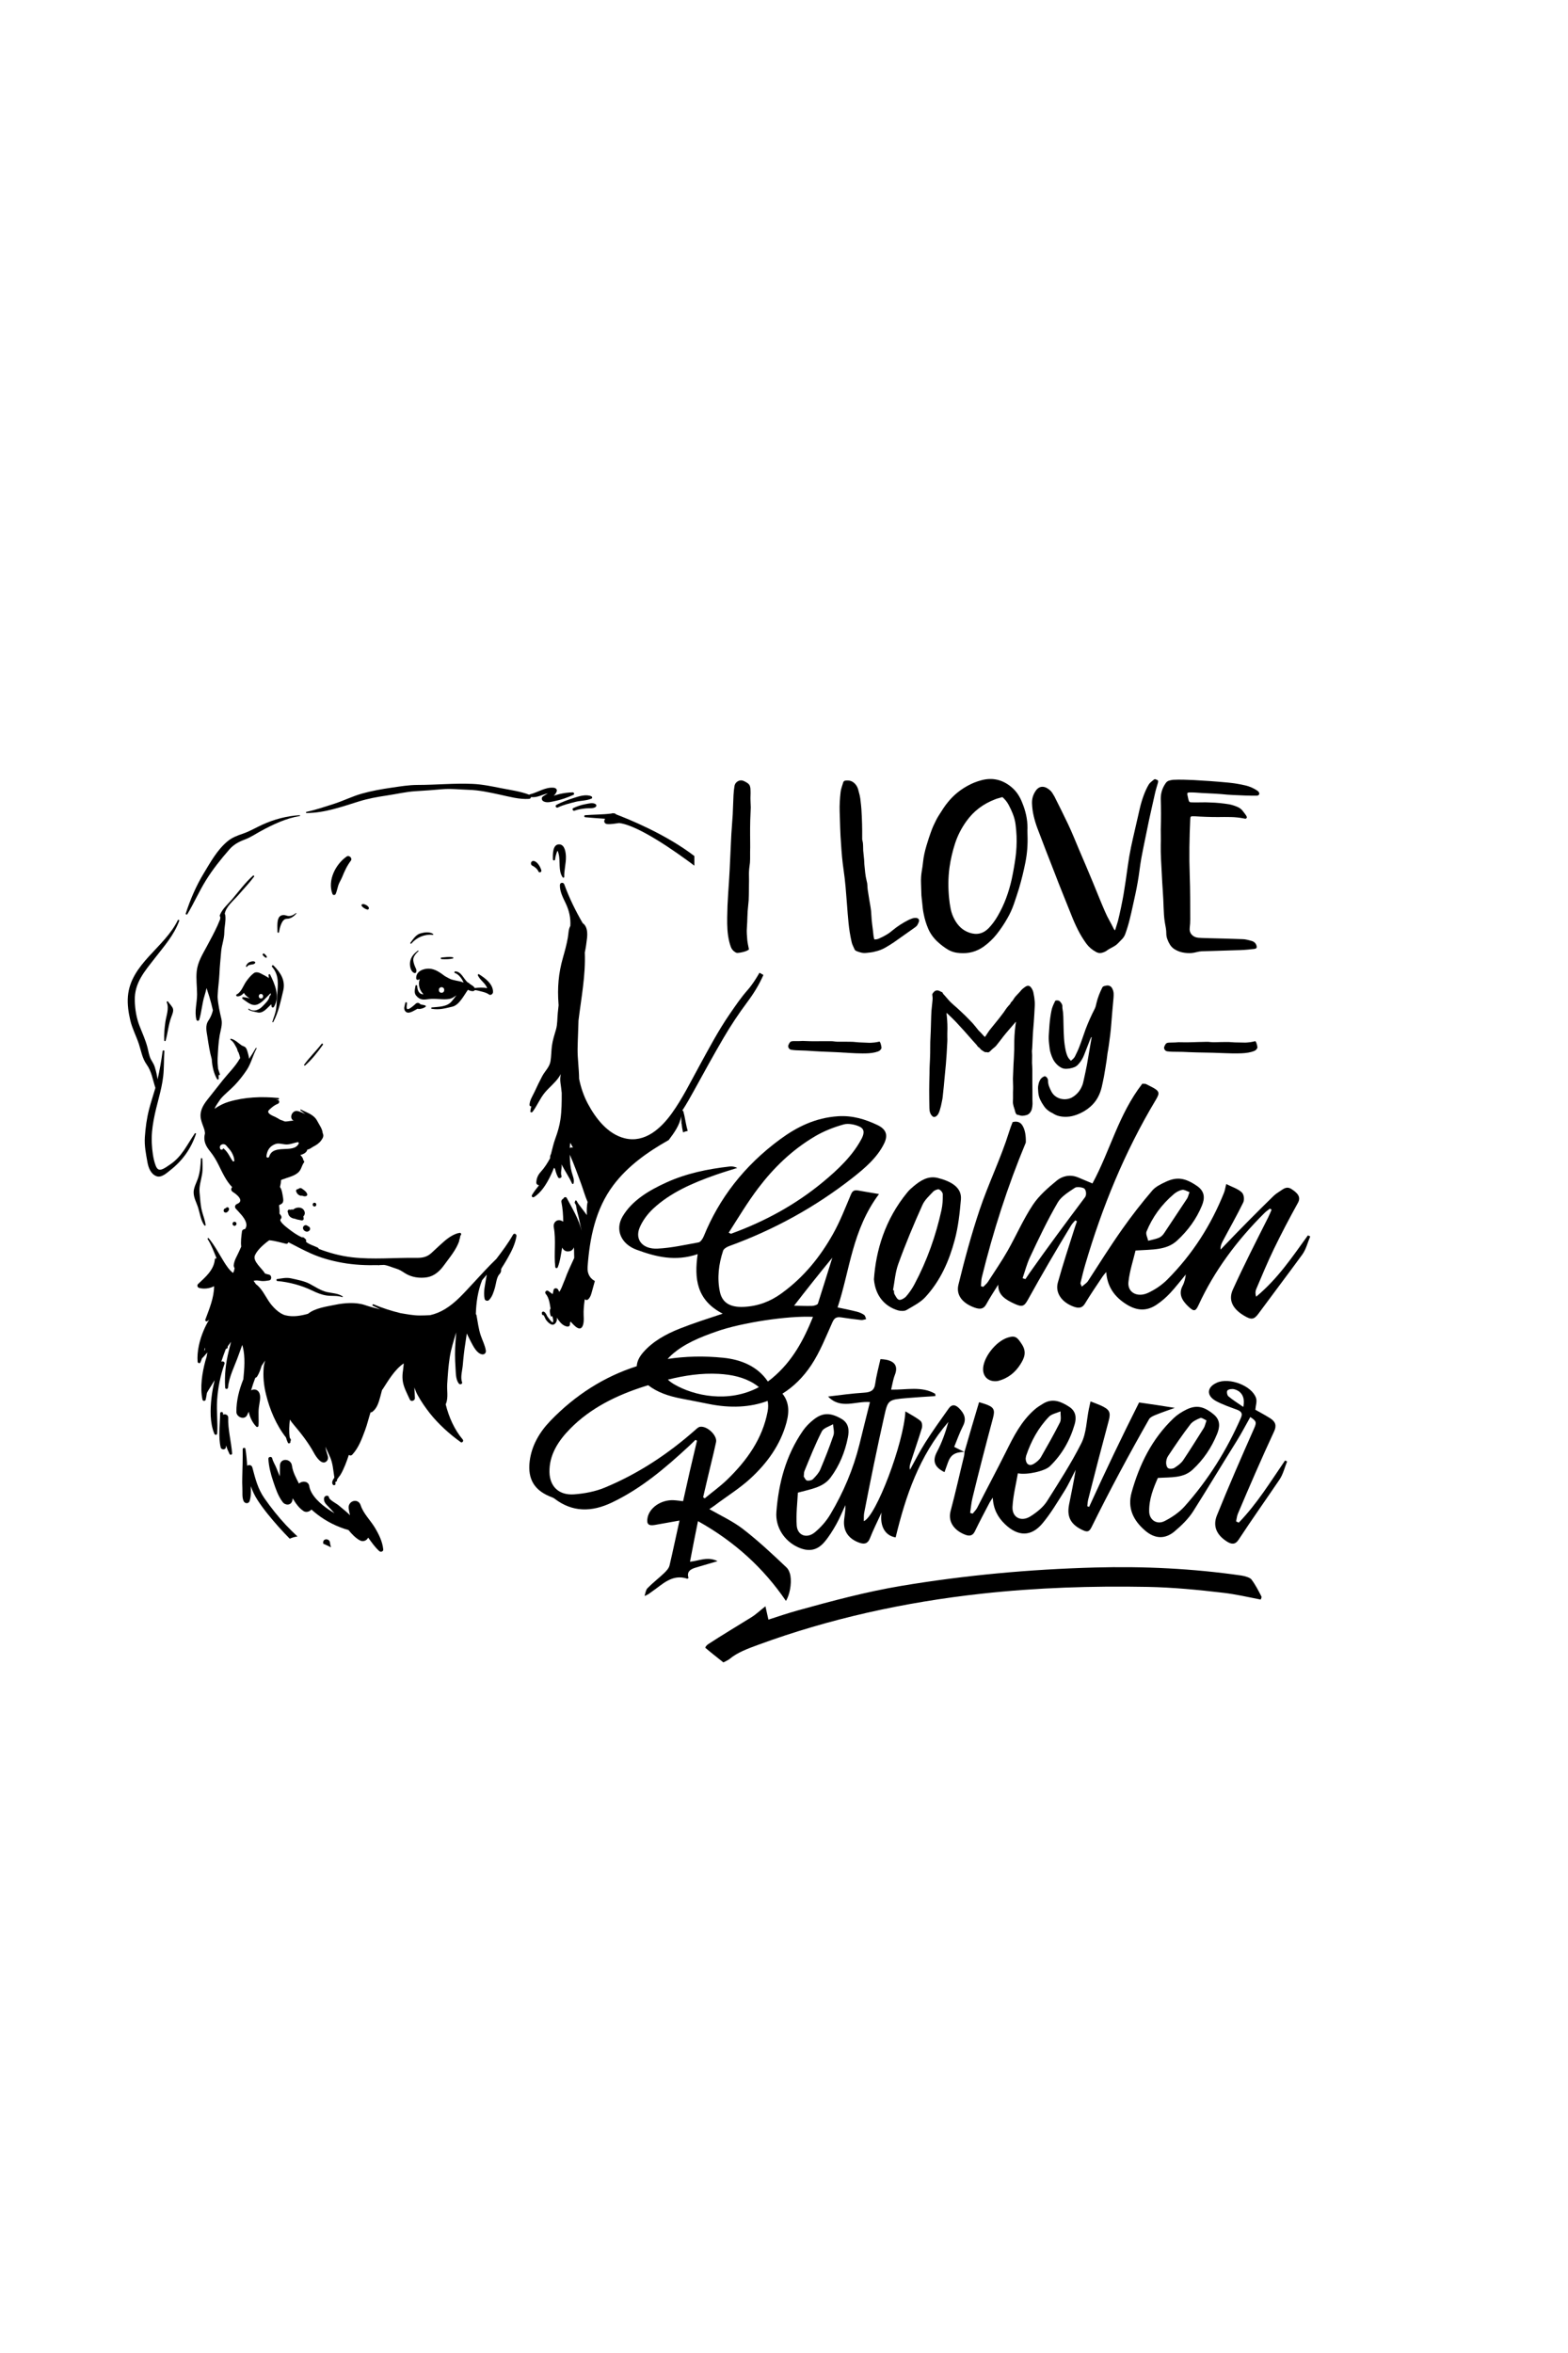 <?xml version="1.0" encoding="utf-8"?>
<!-- Generator: Adobe Illustrator 16.0.0, SVG Export Plug-In . SVG Version: 6.00 Build 0)  -->
<!DOCTYPE svg PUBLIC "-//W3C//DTD SVG 1.1//EN" "http://www.w3.org/Graphics/SVG/1.1/DTD/svg11.dtd">
<svg version="1.1" xmlns="http://www.w3.org/2000/svg" xmlns:xlink="http://www.w3.org/1999/xlink" x="0px" y="0px" width="720px"
	 height="1080px" viewBox="0 0 720 1080" enable-background="new 0 0 720 1080" xml:space="preserve">
<g id="Layer_1">
	<path d="M574.605,724.908c-0.583-0.77-2.893-1.513-4.579-1.758c-22.318-3.226-44.9-4.293-67.282-3.682
		c-30.037,0.819-59.786,3.565-88.926,8.441c-16.104,2.695-31.799,6.912-47.349,11.218c-4.687,1.296-9.266,2.85-13.624,4.266
		c-0.47-2.111-0.903-4.039-1.375-6.131c-2.443,1.91-4.21,3.659-6.532,5.096c-6.556,4.065-13.272,8.078-19.725,12.275
		c-0.701,0.455-1.56,1.499-1.297,1.724c2.609,2.246,5.416,4.39,8.254,6.675c1.019-0.563,2.167-1.017,2.887-1.618
		c3.517-2.956,8.319-4.711,13.099-6.465c32.474-11.94,67.128-19.586,102.653-23.472c25.095-2.753,50.593-3.596,76.202-3.109
		c11.6,0.221,23.22,1.361,34.776,2.716c5.682,0.666,11.208,1.945,17.108,3.1c0.11-0.428,0.563-0.973,0.317-1.448
		C577.841,730.105,576.529,727.452,574.605,724.908z"/>
</g>
<g id="Layer_6">
	<g>
		<path d="M600.564,567.028c-7.147,9.86-13.857,19.955-23.767,28.149c-0.418-1.34-0.394-2.47,0.024-3.46
			c2.62-6.191,5.207-12.399,8.145-18.476c3.449-7.137,7.163-14.177,11.024-21.151c1.535-2.774-0.287-4.548-2.825-6.24
			c-2.384-1.591-3.828-0.122-5.34,0.837c-1.095,0.694-2.186,1.43-3.073,2.287c-7.563,7.356-14.933,14.832-22.17,22.38
			c-0.699,0.73-1.391,1.464-2.086,2.195c-0.141-1.538,0.352-2.686,0.935-3.793c3.124-5.925,6.471-11.766,9.408-17.758
			c0.641-1.316,0.438-3.693-0.665-4.735c-1.713-1.619-4.529-2.504-7.113-3.797c-0.441,1.766-0.587,2.929-1.02,4
			c-5.88,14.66-14.296,28.078-26.058,39.871c-2.414,2.42-5.538,4.564-8.842,6.09c-4.908,2.267-9.476-0.203-8.977-4.985
			c0.55-5.129,2.23-10.127,3.264-14.469c7.581-0.508,14.166-0.064,19-4.488c5.153-4.713,8.99-10.092,11.474-16.117
			c1.263-3.063,1.586-6.384-2.191-8.987c-5.492-3.779-9.235-4.326-14.261-2.008c-2.338,1.076-4.843,2.318-6.318,4.04
			c-4.925,5.745-9.531,11.684-13.819,17.763c-5.52,7.823-10.571,15.87-15.742,23.847c-0.574,0.887-1.671,1.524-2.818,2.544
			c-0.362-0.951-0.685-1.347-0.608-1.662c0.678-2.835,1.357-5.673,2.182-8.474c7.687-26.139,17.978-51.56,32.428-75.647
			c1.965-3.267,1.74-4.061-2.457-6.16c-0.751-0.376-1.494-0.755-2.242-1.131c-0.511-0.023-1.021-0.046-1.529-0.071
			c-10.922,14.082-14.685,30.61-22.89,45.773c-2.176-0.925-4.403-1.873-6.649-2.792c-3.781-1.544-7.313-0.511-9.693,1.445
			c-4.128,3.383-8.253,6.998-11.001,11.14c-4.465,6.745-7.615,14.061-11.56,21.027c-2.76,4.876-6.02,9.554-9.065,14.313
			c-0.547,0.856-1.439,1.555-2.171,2.33c-0.35-0.104-0.699-0.208-1.05-0.312c0.123-1.351,0.071-2.735,0.396-4.053
			c5.16-20.985,11.77-41.659,20.2-61.883c0.074-2.843-0.266-5.76-1.565-7.839c-1.097-1.755-2.729-2-4.497-1.538
			c-0.6,1.473-1.148,2.967-1.621,4.494c-3.758,12.066-9.486,23.709-13.519,35.732c-3.816,11.361-6.928,22.895-9.751,34.452
			c-1.183,4.872,2.08,8.597,7.536,10.502c2.413,0.843,4.048,0.635,5.241-1.548c1.68-3.079,3.65-6.046,5.519-9.052
			c-0.232,4.83,3.504,7.012,7.598,8.873c3.398,1.55,4.365,1.048,5.968-1.848c6.358-11.503,13.029-22.896,19.902-34.213
			c0.494-0.814,1.241-1.524,1.876-2.28c0.259,0.134,0.517,0.27,0.782,0.406c-0.31,0.895-0.629,1.785-0.913,2.688
			c-2.695,8.468-5.481,16.915-7.852,25.452c-1.315,4.762,1.88,9.132,7.328,11.072c2.224,0.793,3.857,0.652,5.08-1.361
			c2.582-4.262,5.406-8.416,8.2-12.582c0.39-0.587,0.903-1.11,1.607-1.958c0.458,6.555,3.66,11.409,9.576,14.995
			c4.818,2.924,9.204,2.926,13.616-0.054c2.262-1.529,4.337-3.334,6.139-5.26c2.563-2.74,4.805-5.705,7.208-8.563
			c-0.237,1.82-0.624,3.604-1.47,5.199c-1.907,3.598-0.441,6.569,2.539,9.402c2.644,2.518,3.4,2.44,4.789-0.577
			c7.174-15.594,17.533-29.602,30.316-42.297c0.726-0.72,1.635-1.314,2.459-1.965c0.254,0.164,0.514,0.329,0.768,0.492
			c-0.543,1.224-1.03,2.466-1.635,3.663c-5.527,10.95-11.103,21.883-16.162,33.004c-2.172,4.783-0.117,8.797,4.989,11.888
			c3.354,2.035,4.661,2.022,6.717-0.764c6.676-9.055,13.49-18.044,20.132-27.136c1.813-2.48,2.488-5.58,3.691-8.392
			C601.277,567.342,600.921,567.186,600.564,567.028z M526.476,565.243c2.646-6.481,6.786-12.291,12.568-17.198
			c1.019-0.861,2.406-1.644,3.828-1.916c0.907-0.173,2.191,0.653,3.336,1.044c-0.563,1.508-0.689,2.304-1.121,2.954
			c-3.527,5.31-7.037,10.628-10.569,15.929c-0.54,0.811-1.357,1.651-2.328,2.06c-1.53,0.644-3.3,0.934-4.967,1.381
			C526.938,568.068,525.99,566.43,526.476,565.243z M472.801,584.216c-0.669,0.947-1.296,1.916-1.939,2.875
			c-0.438-0.136-0.87-0.272-1.308-0.406c1.101-3.2,1.928-6.491,3.37-9.577c3.98-8.506,8.017-17.018,12.804-25.23
			c1.571-2.7,4.961-4.762,7.923-6.735c0.811-0.543,3.75-0.186,4.363,0.51c0.808,0.91,0.934,2.892,0.223,3.841
			C489.596,561.006,481.027,572.538,472.801,584.216z"/>
		<path d="M430.675,540.675c-4.52-1.159-8.092,1.257-11.118,3.773c-1.008,0.833-1.998,1.714-2.797,2.677
			c-10.54,12.739-14.563,27.084-15.461,40.053c0.631,7.545,4.944,12.456,11.021,14.263c1.17,0.343,2.982,0.399,3.906-0.138
			c3.046-1.785,6.427-3.501,8.653-5.917c7.107-7.718,10.974-16.803,13.498-26.196c1.638-6.086,2.322-12.392,2.857-18.637
			C441.731,544.832,436.425,542.148,430.675,540.675z M432.31,555.402c-2.578,11.766-6.599,23.171-12.424,34.109
			c-1.027,1.934-2.313,3.813-3.792,5.519c-0.707,0.817-2.339,1.76-3.234,1.575c-0.92-0.187-1.561-1.644-2.143-2.62
			c-0.289-0.484-0.163-1.144-0.225-1.725c-0.148-0.016-0.294-0.031-0.441-0.048c0.759-4.012,1.022-8.146,2.409-12.007
			c3.302-9.176,7.1-18.239,11.151-27.223c0.996-2.21,3.089-4.127,4.899-6.042c0.557-0.594,2.131-1.248,2.671-1.015
			c0.864,0.377,1.727,1.467,1.737,2.256C432.951,550.591,432.826,553.038,432.31,555.402z"/>
		<path d="M316.835,716.809c1.19-6.245,2.358-12.182,3.668-18.619c16.796,9.372,30.15,21.554,40.392,36.623
			c1.656-2.678,2.688-7.722,2.058-11.56c-0.226-1.353-0.845-2.905-1.816-3.825c-6.448-6.098-12.961-12.233-20.082-17.703
			c-4.5-3.453-9.827-5.937-15.335-9.048c0.977-0.668,1.73-1.135,2.428-1.664c5.391-4.098,11.297-7.713,16.261-12.239
			c7.897-7.214,13.987-15.688,16.737-25.89c1.481-5.487,0.978-9.638-1.868-13.213c5.072-3.137,9.529-7.512,13.274-13.146
			c4.053-6.119,6.684-12.99,9.68-19.617c0.91-2.01,1.867-2.579,4.132-2.227c3.008,0.467,6.036,0.858,9.066,1.193
			c0.732,0.084,1.537-0.266,2.307-0.418c-0.307-0.661-0.396-1.538-0.962-1.938c-0.935-0.661-2.116-1.161-3.292-1.464
			c-2.81-0.722-5.687-1.28-8.878-1.955c5.709-17.229,6.663-35.506,19.023-52.052c-3.896-0.673-6.677-1.09-9.439-1.601
			c-2.103-0.386-2.803,0.263-3.501,1.915c-2.563,6.075-4.933,12.251-8.209,18.071c-5.809,10.311-13.225,19.703-23.702,27.265
			c-5.065,3.659-10.689,5.851-17.308,6.145c-6.213,0.282-9.858-1.902-10.919-6.963c-1.317-6.294-0.56-12.592,1.493-18.818
			c0.266-0.814,1.569-1.677,2.615-2.058c21.063-7.667,39.686-18.024,56.488-31.123c5.973-4.663,11.67-9.575,14.793-15.933
			c1.883-3.833,1.16-6.599-3.153-8.626c-5.399-2.533-11.224-4.41-17.934-3.977c-10.562,0.693-18.982,4.986-26.449,10.443
			c-16.86,12.327-28.277,27.501-35.224,44.586c-0.441,1.078-1.434,2.697-2.415,2.873c-6.264,1.126-12.589,2.564-18.877,2.855
			c-6.79,0.32-10.462-4.114-8.186-9.604c1.292-3.106,3.542-6.211,6.231-8.728c7.718-7.226,17.902-11.738,28.533-15.464
			c3.323-1.162,6.71-2.185,10.084-3.246c-1.296-0.609-2.403-0.77-3.472-0.65c-10.062,1.13-19.912,3.174-28.953,7.274
			c-8.375,3.793-15.97,8.426-20.236,15.653c-3.61,6.128-0.662,12.68,6.421,15.277c8.844,3.25,17.726,5.509,28.047,2.023
			c-1.599,11.178-0.566,21.091,11.491,27.319c-6.814,2.264-13.391,4.353-19.751,6.876c-6.44,2.557-12.398,5.889-16.76,10.894
			c-1.881,2.161-2.85,4.281-2.949,6.345c-14.923,4.763-28.296,13.277-39.662,25.078c-5.106,5.293-8.608,11.458-9.495,18.444
			c-1.075,8.528,2.321,13.751,10.347,16.694c0.376,0.136,0.738,0.338,1.047,0.573c8.24,6.297,17.027,6.232,26.375,1.768
			c13.417-6.4,24.392-15.744,35.132-25.662c1.09-1.007,2.133-2.058,3.206-3.086c0.237,0.128,0.472,0.253,0.711,0.381
			c-2.225,9.242-4.351,18.491-6.387,27.771c-1.641-0.179-3.055-0.408-4.483-0.461c-5.696-0.208-11.018,3.495-11.849,8.142
			c-0.508,2.818,0.465,3.747,3.394,3.215c3.667-0.663,7.331-1.335,11.295-2.013c-1.608,7.117-2.99,13.893-4.582,20.615
			c-0.31,1.305-1.483,2.562-2.533,3.56c-2.485,2.355-5.226,4.453-7.6,6.893c-0.809,0.837-0.918,2.33-1.344,3.525
			c1.545-0.456,2.375-1.271,3.322-1.921c4.898-3.344,9.321-8.31,16.317-5.984c0.104,0.035,0.292-0.164,0.559-0.323
			c-0.964-3.003,0.972-4.098,3.491-4.829c3.063-0.89,6.114-1.825,9.848-2.902C324.851,714.254,321.03,716.433,316.835,716.809z
			 M348.197,545.311c6.898-9.079,15.267-17.416,26.142-23.813c3.942-2.318,8.531-4.146,13.17-5.422
			c2.118-0.582,5.431,0.121,7.419,1.155c2.438,1.267,1.645,3.667,0.6,5.624c-4.074,7.626-10.607,13.868-17.737,19.761
			c-12.294,10.152-26.316,17.928-42.154,23.674c-0.343-0.166-0.684-0.331-1.026-0.494
			C339.012,558.923,343.175,551.921,348.197,545.311z M382.189,577.261c-2.234,7.058-4.354,14.086-6.617,21.076
			c-0.173,0.53-1.768,1.042-2.701,1.067c-2.941,0.074-5.883-0.073-8.238-0.107C370.204,592.081,376.045,584.735,382.189,577.261z
			 M308.356,621.914c5.79-5.209,13.199-8.178,20.778-10.813c11.135-3.954,32.586-7.271,44.187-6.684
			c-4.277,10.572-9.415,20.368-18.724,28.127c-0.655,0.544-1.319,1.05-1.989,1.535c-0.058-0.064-0.118-0.127-0.166-0.194
			c-4.593-6.666-11.959-9.837-20.37-10.687c-8.834-0.893-17.356-0.685-25.502,0.552C307.076,623.146,307.67,622.532,308.356,621.914
			z M348.477,636.678c-13.97,7.486-29.925,3.979-38.989-1.344c-1.129-0.671-2.063-1.371-2.813-2.097
			c7.628-1.903,15.41-3.092,23.397-2.641c5.857,0.33,11.446,1.505,16.26,4.518C347.118,635.606,347.829,636.129,348.477,636.678z
			 M319.405,656.2c-12.509,11.067-26.171,20.152-41.727,26.605c-4.337,1.797-9.304,2.73-14.014,3.081
			c-7.01,0.525-11.217-3.577-11.354-10.179c-0.154-7.822,3.898-14.245,9.547-19.98c9.278-9.436,21.276-15.356,34.238-19.454
			c0.508-0.159,1.017-0.319,1.526-0.475c4.217,3.268,9.384,4.993,14.943,6.08c4.242,0.833,8.488,1.624,12.709,2.49
			c10.059,2.062,19.223,1.616,27.212-1.368c0.318,1.489,0.325,3.101-0.004,4.854c-2.351,12.463-9.463,22.499-18.713,31.424
			c-3.156,3.039-6.796,5.625-10.167,8.452c-0.248-0.171-0.493-0.34-0.739-0.51c1.219-5.293,2.485-10.579,3.748-15.869
			c0.755-3.142,1.541-6.284,2.194-9.445c0.632-3.02-4.097-7.556-7.377-7.02C320.699,655.006,320,655.675,319.405,656.2z"/>
		<path d="M440.479,646.457c-1.699-1.736-3.346-2.109-4.891,0.072c-3.64,5.129-7.315,10.229-10.653,15.5
			c-2.581,4.08-4.771,8.363-7.09,12.57c-0.302-1.173-0.075-2.163,0.238-3.129c1.713-5.293,3.556-10.551,5.19-15.866
			c0.318-1.038,0.177-2.766-0.556-3.382c-1.948-1.634-4.343-2.829-6.975-4.424c-0.713,14.52-13.519,48.266-19.095,50.396
			c0.055-1.366-0.063-2.618,0.17-3.809c2.862-14.79,5.893-29.565,9.197-44.303c1.713-7.609,1.81-7.638,10.565-8.391
			c4.308-0.359,8.626-0.636,12.943-0.902c-0.024-0.345-0.049-0.693-0.075-1.039c-6.23-3.665-13.328-1.752-20.265-1.921
			c0.596-2.432,0.902-4.67,1.722-6.751c1.514-3.83,0.388-6.974-6.618-7.253c-0.853,3.841-1.904,7.611-2.434,11.438
			c-0.41,2.931-2.018,3.769-5.062,3.961c-5.542,0.351-11.047,1.106-16.553,1.771c5.875,6.083,12.674,1.955,19.232,2.558
			c-1.655,6.508-3.215,12.937-4.813,19.356c-2.825,11.358-7.359,22.097-13.403,32.209c-1.827,3.058-4.341,5.951-7.128,8.229
			c-3.702,3.027-7.975,1.411-8.291-3.209c-0.348-5.229,0.327-10.531,0.538-15.032c6.195-1.688,11.643-2.383,15.07-7.004
			c4.105-5.525,6.571-11.726,7.886-18.297c0.648-3.257,0.541-6.546-2.961-8.579c-5.119-2.966-8.717-2.868-12.814,0.393
			c-1.84,1.467-3.555,3.184-4.851,5.053c-7.893,11.418-11.189,24.13-12.197,37.368c-0.512,6.896,3.627,13.297,10,16.16
			c4.784,2.147,8.707,1.525,12.084-2.454c2.083-2.462,3.809-5.265,5.394-8.072c1.6-2.839,2.809-5.887,4.209-8.836
			c0.075,2.295-0.331,4.476-0.574,6.67c-0.547,5.029,1.846,8.641,6.666,10.47c2.381,0.902,4.114,0.786,5.19-1.961
			c1.463-3.73,3.268-7.339,5.327-11.778c-0.896,6.393,1.714,10.639,6.464,11.415c4.577-18.942,10.799-37.416,24.22-53.019
			c-1.313,4.77-2.949,9.444-5.266,13.798c-2.088,3.94-1.296,6.963,3.482,9.258c0.521-1.471,1.04-2.91,1.552-4.353
			c1.246-3.521,3.139-4.79,7.472-4.938c-1.46-0.737-2.932-1.479-4.573-2.296c1.261-3.066,2.455-6.483,4.095-9.705
			C443.868,651.234,442.788,648.811,440.479,646.457z M369.393,675.194c2.521-6.132,4.957-12.318,8.003-18.261
			c0.761-1.482,3.356-2.192,5.119-3.244c0.098,1.727,0.721,3.605,0.186,5.158c-1.797,5.259-3.845,10.451-6.008,15.583
			c-0.7,1.66-2.066,3.148-3.396,4.48c-0.566,0.563-1.931,0.825-2.765,0.633c-0.646-0.151-1.035-1.233-1.456-1.789
			C369.193,676.718,369.107,675.89,369.393,675.194z"/>
		<path d="M442.889,666.39l0.002-0.006c-0.064,0.64-0.064,1.303-0.219,1.932c-2.072,8.402-3.919,16.855-6.166,25.204
			c-1.503,5.638,2.554,9.415,6.942,10.984c1.852,0.663,3.248,0.307,4.173-1.595c2.174-4.476,4.487-8.885,6.814-13.297
			c0.328-0.622,0.768-1.195,1.43-2.201c0.255,5.18,2.292,9.019,5.663,12.224c5.943,5.653,11.957,5.775,17.129-0.387
			c3.814-4.547,6.862-9.744,10.05-14.779c1.987-3.128,3.483-6.547,5.223-9.83c-0.861,5.424-2.011,10.717-3.044,16.034
			c-1.107,5.731,0.939,9.25,6.474,11.727c1.905,0.852,2.809,0.681,3.852-1.438c8.259-16.73,17.124-33.24,26.426-49.58
			c0.486-0.857,1.765-1.439,2.824-1.874c2.766-1.137,5.619-2.104,8.996-3.313c-5.804-0.932-10.672-1.666-16.404-2.477
			c-7.818,15.553-15.552,31.685-22.941,47.921c-0.283-0.1-0.564-0.199-0.844-0.296c0.13-1.029,0.155-2.081,0.408-3.08
			c3.033-12.042,6.177-24.061,9.401-36.064c1.081-4.017,0.455-5.293-3.797-7.178c-1.417-0.629-2.893-1.149-4.524-1.787
			c-0.3,1.355-0.545,2.391-0.761,3.426c-1.101,5.322-1.104,11.127-3.504,15.865c-4.614,9.122-10.235,17.816-15.707,26.486
			c-1.759,2.781-4.701,5.13-7.59,6.958c-4.306,2.731-8.54,0.536-8.272-4.376c0.292-5.147,1.59-10.228,2.469-15.358
			c4.206,0.857,12.359-1,14.685-3.23c5.651-5.47,9.31-12.032,11.409-19.339c0.836-2.91,0.603-5.935-2.505-7.948
			c-3.618-2.345-7.518-4.115-11.847-1.55c-1.417,0.843-2.839,1.735-4.055,2.795c-6.18,5.396-9.639,12.335-13.108,19.297
			c-4.323,8.675-8.927,17.213-13.289,25.835c-0.491,0.973-1.365,1.769-2.055,2.647c-0.384-0.114-0.771-0.227-1.152-0.337
			c0.343-2.281,0.524-4.601,1.065-6.837c2.979-12.272,6.155-24.507,9.427-36.729c1.033-3.852,0.396-5.034-3.707-6.43
			c-1.065-0.362-2.167-0.662-2.689-0.819c-2.338,7.778-4.535,15.287-6.69,22.801c-0.051,0.002-0.099,0.005-0.149,0.008
			c0.042,0.021,0.086,0.043,0.128,0.064C442.869,666.44,442.879,666.415,442.889,666.39z M471.285,667.905
			c2.216-6.49,5.457-12.53,10.375-17.632c1.219-1.269,3.513-1.675,5.321-2.468c-0.058,1.713,0.441,3.668-0.28,5.098
			c-2.717,5.388-5.71,10.656-8.717,15.9c-0.698,1.217-1.967,2.277-3.227,3.058c-2.014,1.247-3.657,0.303-3.793-2.329
			C471.022,669.224,471.07,668.538,471.285,667.905z"/>
		<path d="M568.814,698.879c-0.404-0.192-0.808-0.383-1.21-0.577c0.259-1.165,0.346-2.398,0.804-3.488
			c5.354-12.667,10.827-25.303,16.639-37.805c1.225-2.621,0.701-4.486-1.843-6.074c-2.346-1.466-4.807-2.777-6.769-3.882
			c0.157-1.971,0.841-3.785,0.327-5.342c-1.85-5.659-12.263-9.633-18.004-7.071c-4.731,2.104-4.9,6.045-0.225,8.511
			c2.942,1.557,6.183,2.669,9.343,3.836c2.159,0.802,2.818,1.75,1.936,3.764c-6.48,14.816-14.971,28.443-25.845,40.639
			c-2.472,2.775-5.85,5.065-9.251,6.788c-3.487,1.764-6.948-0.513-7.032-4.368c-0.121-5.713,1.979-10.922,3.989-15.455
			c6.034-0.389,11.604,0.19,15.905-3.756c5.065-4.648,8.734-10.191,11.266-16.365c1.255-3.054,1.706-6.335-1.493-9.001
			c-4.606-3.83-8.068-4.469-12.604-2.243c-2.122,1.041-4.174,2.359-5.822,3.925c-10.053,9.56-15.75,21.335-19.316,34.104
			c-1.975,7.114,0.737,12.846,6.286,17.564c4.43,3.768,9.102,3.976,13.456,0.296c3.2-2.709,6.364-5.761,8.561-9.235
			c6.764-10.693,13.271-21.573,20.021-32.335c2.218-3.536,4.103-7.253,6.185-10.907c2.85,1.906,2.982,2.429,1.722,5.28
			c-5.858,13.227-11.648,26.474-17.048,39.859c-1.973,4.896-0.168,8.933,4.452,11.924c2.239,1.451,3.962,1.604,5.551-0.827
			c6.063-9.264,12.51-18.321,18.739-27.529c1.669-2.468,2.347-5.539,3.484-8.33c-0.313-0.146-0.627-0.29-0.938-0.434
			C583.35,680.15,577.156,690.284,568.814,698.879z M536.339,668.339c3.291-4.948,6.624-9.889,10.285-14.621
			c1.019-1.316,2.883-2.213,4.584-2.883c0.621-0.242,1.873,0.729,2.8,1.133c-0.594,1.694-0.754,2.694-1.264,3.501
			c-3.13,4.939-6.197,9.912-9.456,14.764c-0.948,1.409-2.513,2.535-4.013,3.5c-0.699,0.45-2.186,0.558-2.86,0.155
			c-0.645-0.389-0.966-1.657-0.951-2.517C535.478,670.34,535.768,669.2,536.339,668.339z M570.894,645.77
			c-2.44-1.716-4.782-3.149-6.825-4.865c-0.622-0.524-0.893-2.234-0.431-2.721c0.55-0.583,2.165-0.79,3.139-0.527
			C570.271,638.607,571.813,641.54,570.894,645.77z"/>
		<path d="M457.164,633.955c0.219-0.02,0.671-0.01,1.083-0.116c4.662-1.178,7.916-3.912,10.244-7.547
			c1.85-2.896,3.06-5.684,0.743-9.256c-2.107-3.243-3.008-4.205-6.503-3.095c-5.742,1.814-11.648,9.723-11.302,14.955
			C451.629,631.995,453.846,634.024,457.164,633.955z"/>
	</g>
</g>
<g id="Layer_5">
	<path d="M576.438,477.871c-0.423,0.097-0.82,0.187-1.191,0.272c-0.37,0.086-0.746,0.154-1.13,0.206
		c-0.511,0.058-1.021,0.108-1.531,0.154c-0.51,0.046-1.021,0.055-1.534,0.025c-0.918-0.04-1.83-0.058-2.736-0.055
		c-0.906,0.003-1.83-0.036-2.771-0.118c-0.854-0.083-1.709-0.114-2.562-0.091c-0.852,0.022-1.704,0.036-2.557,0.036
		c-0.769,0.001-1.529,0.022-2.286,0.062c-0.756,0.043-1.519,0.021-2.289-0.065c-0.621-0.09-1.251-0.127-1.891-0.109
		c-0.638,0.017-1.267,0.034-1.887,0.051c-0.681-0.002-1.348,0.009-1.998,0.038c-0.647,0.028-1.303,0.051-1.964,0.068
		c-0.617,0.017-1.241,0.033-1.87,0.05c-0.627,0.017-1.251,0.022-1.871,0.019c-0.533-0.007-1.061-0.015-1.583-0.021
		c-0.523-0.008-1.062-0.014-1.616-0.021c-0.276,0.008-0.548,0.026-0.813,0.054c-0.267,0.029-0.537,0.047-0.815,0.054
		c-0.424,0.032-0.857,0.043-1.294,0.034c-0.438-0.009-0.88,0.003-1.327,0.036c-0.702,0.019-1.195,0.166-1.476,0.439
		c-0.28,0.274-0.551,0.735-0.811,1.381c-0.179,0.474-0.135,0.932,0.133,1.371c0.27,0.442,0.648,0.709,1.142,0.802
		c0.385,0.054,0.771,0.097,1.154,0.129c0.385,0.033,0.781,0.055,1.187,0.064c0.789,0.022,1.578,0.032,2.366,0.032
		c0.79,0,1.59,0.011,2.401,0.031c1.088,0.036,2.155,0.081,3.202,0.14c1.047,0.056,2.103,0.093,3.169,0.105
		c1.259,0.031,2.508,0.057,3.744,0.077c1.237,0.02,2.486,0.044,3.745,0.076c1.984,0.053,3.948,0.123,5.891,0.209
		c1.943,0.087,3.905,0.115,5.888,0.083c1.023-0.006,2.029-0.055,3.02-0.145c0.987-0.091,1.98-0.266,2.977-0.528
		c0.424-0.118,0.841-0.256,1.253-0.417c0.411-0.16,0.761-0.415,1.05-0.765c0.104-0.129,0.2-0.276,0.292-0.438
		s0.134-0.318,0.132-0.468c-0.032-0.381-0.097-0.753-0.189-1.114c-0.071-0.296-0.166-0.602-0.281-0.92
		C576.793,478.375,576.637,478.102,576.438,477.871z"/>
	<path d="M363.268,481.825c0.384,0.063,0.769,0.114,1.152,0.155c0.383,0.041,0.779,0.072,1.184,0.091
		c0.788,0.04,1.577,0.067,2.365,0.085c0.789,0.018,1.589,0.047,2.399,0.085c1.088,0.06,2.153,0.129,3.198,0.211
		c1.046,0.08,2.101,0.14,3.167,0.176c1.258,0.059,2.505,0.113,3.741,0.161s2.484,0.1,3.742,0.16
		c1.982,0.098,3.944,0.211,5.885,0.341c1.94,0.131,3.901,0.203,5.884,0.215c1.023,0.017,2.03-0.008,3.021-0.076
		c0.99-0.068,1.986-0.221,2.989-0.46c0.425-0.108,0.846-0.238,1.261-0.389c0.415-0.151,0.771-0.398,1.066-0.741
		c0.107-0.127,0.207-0.271,0.302-0.432c0.097-0.16,0.143-0.315,0.143-0.465c-0.022-0.382-0.079-0.755-0.164-1.118
		c-0.064-0.297-0.152-0.605-0.26-0.926c-0.108-0.319-0.259-0.595-0.452-0.83c-0.426,0.088-0.824,0.168-1.198,0.245
		c-0.371,0.078-0.749,0.137-1.134,0.181c-0.513,0.046-1.022,0.085-1.534,0.119c-0.511,0.035-1.022,0.032-1.534-0.009
		c-0.917-0.061-1.829-0.1-2.734-0.116c-0.906-0.018-1.829-0.078-2.768-0.181c-0.853-0.103-1.706-0.152-2.559-0.149
		s-1.704-0.002-2.557-0.021c-0.769-0.016-1.529-0.013-2.287,0.01c-0.757,0.026-1.519-0.013-2.287-0.117
		c-0.618-0.104-1.247-0.155-1.888-0.152c-0.639,0.003-1.267,0.006-1.887,0.008c-0.681-0.018-1.348-0.021-1.998-0.007
		c-0.649,0.014-1.305,0.021-1.966,0.024c-0.618,0.003-1.241,0.005-1.87,0.008c-0.628,0.003-1.252-0.006-1.871-0.023
		c-0.533-0.019-1.061-0.039-1.583-0.057c-0.522-0.021-1.061-0.038-1.615-0.058c-0.276,0.001-0.548,0.014-0.814,0.036
		c-0.267,0.023-0.538,0.035-0.816,0.036c-0.425,0.022-0.857,0.024-1.294,0.005c-0.438-0.019-0.88-0.017-1.328,0.006
		c-0.702,0.003-1.198,0.139-1.485,0.406c-0.286,0.268-0.566,0.723-0.841,1.363c-0.189,0.47-0.156,0.928,0.102,1.374
		C362.404,481.445,362.777,481.721,363.268,481.825z"/>
</g>
<g id="Layer_4">
	<path d="M470.492,453.146c-0.268,0.209-0.537,0.417-0.805,0.627c-0.121,0.089-0.24,0.187-0.359,0.291
		c-0.118,0.105-0.224,0.217-0.313,0.336c-0.149,0.15-0.282,0.306-0.402,0.469c-0.119,0.166-0.253,0.322-0.402,0.471
		c-0.239,0.27-0.491,0.537-0.762,0.806c-0.269,0.269-0.536,0.552-0.805,0.85c-0.478,0.478-0.88,1.006-1.209,1.589
		c-0.329,0.582-0.745,1.097-1.254,1.544c-0.059,0.061-0.096,0.134-0.112,0.224c-0.014,0.09-0.052,0.165-0.111,0.224
		c-0.029,0.06-0.044,0.104-0.044,0.134c0,0.03-0.016,0.062-0.045,0.09c-0.24,0.269-0.478,0.53-0.716,0.784
		c-0.239,0.253-0.464,0.514-0.672,0.783c-0.418,0.538-0.798,1.075-1.141,1.612c-0.345,0.537-0.724,1.06-1.143,1.566
		c-0.417,0.566-0.836,1.119-1.253,1.656c-0.419,0.538-0.852,1.075-1.299,1.611c-0.507,0.626-1.014,1.253-1.521,1.88
		c-0.508,0.627-1.014,1.253-1.521,1.88c-0.419,0.537-0.805,1.089-1.163,1.656c-0.358,0.567-0.733,1.134-1.119,1.702
		c-0.18-0.09-0.329-0.194-0.449-0.314c-0.267-0.298-0.537-0.589-0.805-0.873c-0.269-0.284-0.522-0.56-0.762-0.828
		c-0.178-0.179-0.356-0.351-0.536-0.515c-0.18-0.163-0.345-0.335-0.493-0.514c-0.417-0.507-0.844-1.037-1.274-1.589
		c-0.433-0.551-0.873-1.082-1.32-1.588c-0.567-0.596-1.135-1.187-1.702-1.769s-1.148-1.171-1.745-1.768
		c-0.598-0.597-1.215-1.186-1.858-1.769c-0.643-0.582-1.275-1.17-1.901-1.767c-0.508-0.448-1.007-0.88-1.499-1.298
		c-0.493-0.418-0.979-0.866-1.455-1.344c-0.508-0.507-1-1.044-1.477-1.61c-0.479-0.566-0.971-1.134-1.477-1.701
		c-0.122-0.119-0.232-0.23-0.337-0.336c-0.105-0.104-0.188-0.23-0.247-0.379c-0.089-0.33-0.298-0.553-0.626-0.672
		c-0.119-0.03-0.231-0.075-0.335-0.135c-0.106-0.06-0.219-0.119-0.337-0.178c-0.567-0.329-1.119-0.455-1.655-0.381
		c-0.537,0.075-1.017,0.396-1.433,0.962c-0.15,0.15-0.284,0.329-0.402,0.538c-0.12,0.209-0.151,0.403-0.09,0.582
		c0.149,0.865,0.178,1.671,0.09,2.417c-0.062,0.836-0.143,1.657-0.247,2.461c-0.104,0.806-0.187,1.628-0.245,2.463
		c-0.09,1.551-0.15,3.096-0.18,4.632c-0.03,1.538-0.075,3.082-0.135,4.633c-0.029,0.836-0.067,1.664-0.111,2.485
		c-0.045,0.82-0.082,1.648-0.112,2.483c-0.031,0.866-0.037,1.731-0.022,2.596c0.015,0.866,0.008,1.731-0.021,2.597
		c-0.03,0.955-0.062,1.896-0.089,2.819c-0.031,0.926-0.075,1.851-0.136,2.775c-0.029,0.656-0.053,1.306-0.066,1.948
		c-0.017,0.642-0.023,1.291-0.023,1.947c-0.029,1.253-0.061,2.485-0.089,3.693c-0.031,1.208-0.045,2.438-0.045,3.692
		c0,1.373,0.008,2.746,0.022,4.117c0.015,1.374,0.036,2.746,0.067,4.119c0,0.777,0.112,1.5,0.335,2.171
		c0.224,0.671,0.634,1.261,1.23,1.768c0.358,0.179,0.717,0.209,1.075,0.09c0.327-0.09,0.671-0.335,1.029-0.739
		c0.358-0.402,0.7-1.081,1.03-2.036c0.446-1.402,0.805-2.865,1.074-4.387c0.148-0.656,0.259-1.305,0.334-1.947
		c0.075-0.641,0.144-1.305,0.202-1.992c0.12-0.984,0.225-1.969,0.313-2.955c0.09-0.984,0.182-1.983,0.271-2.999l0.671-6.983
		c0.059-0.806,0.118-1.611,0.179-2.417c0.06-0.806,0.118-1.611,0.179-2.417c0.061-0.955,0.112-1.909,0.157-2.865
		c0.045-0.954,0.096-1.909,0.156-2.865c0.03-0.656,0.03-1.298,0-1.925c-0.028-0.626-0.028-1.253,0-1.88
		c0.06-1.372,0.067-2.73,0.022-4.072c-0.044-1.344-0.143-2.687-0.291-4.029c-0.029-0.179-0.052-0.358-0.067-0.537
		c-0.015-0.179-0.021-0.388-0.021-0.626c0.118,0.089,0.216,0.165,0.291,0.223c0.073,0.061,0.142,0.121,0.202,0.18
		c0.626,0.598,1.252,1.193,1.879,1.79c0.627,0.598,1.238,1.209,1.835,1.836c0.597,0.656,1.2,1.313,1.813,1.969
		c0.612,0.657,1.215,1.314,1.813,1.97c0.746,0.835,1.484,1.672,2.216,2.506c0.73,0.836,1.469,1.672,2.215,2.507
		c0.239,0.24,0.455,0.478,0.649,0.716c0.193,0.24,0.409,0.478,0.648,0.716c0.239,0.239,0.433,0.493,0.582,0.762
		c0.149,0.268,0.388,0.492,0.716,0.671c0.239,0.149,0.434,0.335,0.583,0.559c0.148,0.224,0.328,0.411,0.537,0.56
		c0.269,0.208,0.536,0.396,0.806,0.559c0.268,0.165,0.552,0.321,0.851,0.47c0.148,0.061,0.291,0.067,0.425,0.023
		c0.135-0.045,0.275-0.038,0.425,0.022c0.358,0.119,0.656,0.119,0.896,0c0.238-0.119,0.477-0.299,0.716-0.537
		c0.149-0.149,0.314-0.313,0.493-0.493c0.179-0.178,0.358-0.343,0.536-0.492c0.27-0.238,0.561-0.476,0.873-0.716
		c0.313-0.238,0.589-0.507,0.829-0.806c0.565-0.686,1.119-1.387,1.655-2.104c0.537-0.716,1.074-1.417,1.612-2.104
		c0.358-0.476,0.745-0.955,1.163-1.432c0.656-0.775,1.305-1.536,1.948-2.283c0.641-0.746,1.289-1.492,1.946-2.238
		c0.089-0.149,0.192-0.284,0.313-0.403c0.119-0.119,0.253-0.253,0.403-0.402c-0.09,0.715-0.18,1.395-0.269,2.036
		c-0.091,0.642-0.164,1.291-0.224,1.947c-0.15,1.612-0.24,3.224-0.27,4.834c-0.03,0.895-0.038,1.79-0.021,2.685
		c0.014,0.895-0.009,1.776-0.068,2.642c-0.03,0.925-0.066,1.836-0.112,2.731c-0.044,0.895-0.097,1.79-0.156,2.685
		c-0.06,1.104-0.104,2.208-0.135,3.313c-0.029,1.104-0.074,2.208-0.133,3.312c0,0.597,0.014,1.18,0.045,1.746
		c0.028,0.567,0.044,1.134,0.044,1.701c0,0.418,0,0.851,0,1.298c0,0.448-0.016,0.881-0.044,1.298v3c0,0.418-0.017,0.821-0.045,1.208
		c-0.03,0.388-0.017,0.791,0.045,1.208c0.059,0.358,0.133,0.708,0.223,1.052c0.09,0.343,0.193,0.679,0.313,1.006
		c0.179,0.509,0.327,1.031,0.447,1.567c0.119,0.537,0.372,1,0.762,1.387c0.268,0.06,0.492,0.105,0.671,0.134
		c0.388,0.12,0.762,0.224,1.119,0.314c0.357,0.088,0.745,0.104,1.164,0.044c0.536-0.059,1.059-0.164,1.565-0.313
		c0.508-0.149,0.971-0.448,1.39-0.895c0.506-0.597,0.843-1.246,1.006-1.947c0.163-0.701,0.261-1.44,0.292-2.215
		c0-0.358-0.009-0.724-0.022-1.097c-0.017-0.374-0.024-0.738-0.024-1.097v-3.715c0-0.686-0.006-1.358-0.021-2.015
		c-0.017-0.655-0.023-1.328-0.023-2.014v-5.909c0-0.507-0.015-1.006-0.044-1.499c-0.03-0.493-0.062-0.992-0.09-1.499
		c0-0.597,0.007-1.179,0.022-1.746c0.015-0.567,0.022-1.148,0.022-1.746c0-0.328-0.017-0.656-0.045-0.985
		c-0.03-0.328-0.045-0.656-0.045-0.984c0.03-0.418,0.067-0.821,0.112-1.209c0.045-0.387,0.066-0.79,0.066-1.208
		c0.06-0.955,0.105-1.926,0.134-2.91c0.03-0.985,0.074-1.955,0.136-2.91c0.06-0.865,0.126-1.707,0.201-2.529
		c0.073-0.82,0.141-1.663,0.202-2.529c0.088-1.253,0.171-2.507,0.245-3.76c0.075-1.253,0.141-2.507,0.201-3.761
		c0.029-0.626,0.023-1.259-0.022-1.901c-0.044-0.643-0.111-1.276-0.201-1.903c-0.119-0.776-0.262-1.544-0.425-2.305
		c-0.165-0.761-0.501-1.484-1.008-2.17c-0.566-0.806-1.268-1.044-2.103-0.717C471.06,452.759,470.762,452.938,470.492,453.146z"/>
	<path d="M501.153,476.78l-0.536,3.089c-0.27,1.521-0.523,3.014-0.762,4.476c-0.239,1.462-0.492,2.939-0.762,4.431
		c-0.239,1.135-0.469,2.268-0.693,3.401c-0.225,1.135-0.471,2.268-0.737,3.403c-0.121,0.507-0.24,1.021-0.359,1.543
		c-0.118,0.522-0.299,1.023-0.537,1.5c-0.867,2.058-2.253,3.684-4.163,4.878c-0.805,0.509-1.687,0.828-2.64,0.962
		c-0.957,0.135-1.88,0.097-2.775-0.111c-0.896-0.209-1.731-0.589-2.508-1.143c-0.776-0.551-1.401-1.275-1.879-2.17
		c-0.419-0.776-0.783-1.582-1.096-2.417c-0.314-0.835-0.472-1.73-0.472-2.687c-0.029-0.715-0.343-1.297-0.939-1.745
		c-0.3-0.208-0.612-0.239-0.94-0.089c-0.776,0.357-1.35,0.866-1.724,1.521c-0.372,0.657-0.634,1.358-0.782,2.104
		c-0.149,0.598-0.217,1.202-0.202,1.813c0.016,0.612,0.053,1.23,0.112,1.858c0.09,1.163,0.373,2.26,0.851,3.289
		c0.478,1.03,1.059,2.022,1.745,2.977c0.388,0.597,0.835,1.119,1.343,1.566c0.508,0.448,1.06,0.851,1.656,1.208
		c0.148,0.089,0.313,0.172,0.493,0.247c0.178,0.074,0.343,0.157,0.492,0.246c1.014,0.688,2.073,1.149,3.178,1.387
		c1.103,0.239,2.253,0.328,3.447,0.269c0.805-0.03,1.58-0.134,2.327-0.313c0.745-0.179,1.491-0.402,2.238-0.672
		c2.267-0.835,4.325-2.059,6.178-3.67c1.371-1.224,2.476-2.581,3.311-4.073c0.835-1.492,1.461-3.133,1.88-4.924
		c0.18-0.835,0.358-1.657,0.538-2.461c0.179-0.806,0.343-1.612,0.492-2.418c0.239-1.282,0.453-2.559,0.648-3.826
		c0.194-1.269,0.396-2.544,0.604-3.827c0.06-0.478,0.118-0.955,0.18-1.433c0.059-0.478,0.119-0.955,0.178-1.432
		c0.12-0.656,0.231-1.298,0.337-1.925c0.104-0.626,0.2-1.268,0.29-1.925c0.238-1.612,0.455-3.238,0.648-4.879
		c0.194-1.641,0.352-3.282,0.472-4.924c0.149-1.998,0.313-3.983,0.492-5.953c0.178-1.97,0.357-3.954,0.537-5.953
		c0.059-0.686,0.073-1.357,0.045-2.013c-0.031-0.657-0.195-1.314-0.494-1.97c-0.149-0.358-0.342-0.671-0.58-0.94
		c-0.239-0.269-0.567-0.478-0.985-0.627c-0.389-0.118-0.754-0.147-1.097-0.088c-0.345,0.06-0.694,0.133-1.053,0.223
		c-0.237,0.06-0.439,0.142-0.604,0.246c-0.164,0.105-0.306,0.277-0.425,0.515c-0.567,1.134-1.073,2.283-1.521,3.446
		c-0.449,1.164-0.822,2.373-1.12,3.625c-0.09,0.448-0.194,0.895-0.313,1.343c-0.12,0.448-0.284,0.88-0.494,1.298
		c-1.58,3.073-2.968,6.178-4.161,9.31c-0.478,1.314-0.934,2.612-1.365,3.895c-0.434,1.283-0.903,2.581-1.411,3.894
		c-0.298,0.806-0.626,1.597-0.983,2.373c-0.357,0.777-0.733,1.552-1.119,2.327c-0.21,0.419-0.478,0.784-0.806,1.097
		c-0.329,0.314-0.688,0.635-1.074,0.963c-0.179-0.208-0.352-0.396-0.516-0.559c-0.164-0.165-0.321-0.336-0.47-0.515
		c-0.357-0.508-0.642-1.059-0.85-1.657c-0.21-0.596-0.388-1.208-0.537-1.835c-0.42-1.969-0.688-3.931-0.806-5.886
		c-0.12-1.954-0.195-3.932-0.226-5.93c-0.029-1.283-0.059-2.566-0.089-3.85s-0.163-2.566-0.402-3.85
		c-0.03-0.119-0.045-0.298-0.045-0.537c0.059-0.537-0.017-1.006-0.224-1.41c-0.209-0.403-0.492-0.798-0.85-1.187
		c-0.24-0.238-0.494-0.387-0.762-0.448c-0.269-0.059-0.567-0.074-0.896-0.044c-0.268,0-0.463,0.09-0.582,0.269
		c-0.118,0.18-0.21,0.388-0.269,0.626c-0.03,0.09-0.105,0.223-0.224,0.403c-0.269,0.567-0.508,1.134-0.716,1.701
		c-0.209,0.567-0.373,1.148-0.492,1.746c-0.208,1.045-0.389,2.103-0.537,3.178c-0.15,1.074-0.269,2.148-0.358,3.223
		c-0.09,1.463-0.187,2.91-0.291,4.343c-0.105,1.432-0.068,2.894,0.112,4.386c0.089,0.776,0.179,1.529,0.269,2.26
		c0.089,0.732,0.252,1.455,0.491,2.17c0.271,0.896,0.598,1.739,0.986,2.529c0.386,0.792,0.894,1.53,1.521,2.216
		c0.717,0.776,1.5,1.387,2.352,1.835c0.849,0.446,1.841,0.597,2.976,0.446c0.148-0.028,0.313-0.044,0.492-0.044
		c0.179,0,0.343-0.029,0.491-0.089c0.717-0.119,1.402-0.313,2.061-0.582c0.654-0.269,1.238-0.687,1.745-1.253
		c1.224-1.343,2.134-2.82,2.73-4.431c0.447-1.134,0.896-2.276,1.343-3.425c0.448-1.148,0.896-2.304,1.343-3.468l0.537-1.208h0.223
		c-0.028,0.119-0.052,0.238-0.065,0.357C501.206,476.497,501.183,476.631,501.153,476.78z"/>
</g>
<g id="Layer_3">
	<path d="M334.863,432.243c0.196,0.788,0.433,1.566,0.71,2.335c0.275,0.768,0.729,1.429,1.359,1.98
		c0.237,0.197,0.502,0.384,0.799,0.562c0.295,0.178,0.581,0.266,0.857,0.266c0.708-0.039,1.398-0.138,2.069-0.295
		c0.552-0.118,1.123-0.275,1.714-0.473c0.59-0.196,1.103-0.472,1.537-0.827c-0.158-0.788-0.305-1.527-0.444-2.218
		c-0.139-0.688-0.247-1.389-0.325-2.098c-0.079-0.947-0.148-1.893-0.207-2.838c-0.06-0.946-0.05-1.892,0.029-2.838
		c0.118-1.694,0.198-3.379,0.237-5.055s0.158-3.379,0.355-5.114c0.197-1.575,0.295-3.153,0.295-4.729
		c0-1.576,0.019-3.153,0.06-4.729c0.038-1.419,0.038-2.828,0-4.227c-0.041-1.398,0.038-2.808,0.236-4.227
		c0.197-1.143,0.296-2.306,0.296-3.488c0-1.183,0-2.344,0-3.488c0.038-1.261,0.048-2.493,0.028-3.695
		c-0.02-1.201-0.028-2.413-0.028-3.636c0-1.142,0-2.295,0-3.458c0-1.162,0.02-2.315,0.058-3.458c0.04-0.985,0.08-1.96,0.119-2.926
		c0.04-0.965,0.078-1.96,0.118-2.985c0-0.513-0.021-1.015-0.059-1.507c-0.041-0.493-0.06-0.995-0.06-1.508
		c-0.039-0.788-0.039-1.587,0-2.395c0.04-0.808,0.04-1.626,0-2.454c0-1.301-0.247-2.217-0.739-2.749
		c-0.493-0.533-1.331-1.054-2.513-1.567c-0.867-0.354-1.714-0.295-2.542,0.178c-0.829,0.473-1.341,1.164-1.537,2.069
		c-0.119,0.709-0.217,1.419-0.295,2.128c-0.081,0.709-0.139,1.439-0.178,2.188c-0.079,1.458-0.138,2.916-0.177,4.374
		c-0.04,1.459-0.099,2.937-0.178,4.434c-0.117,2.011-0.256,3.981-0.414,5.912c-0.158,1.933-0.275,3.884-0.354,5.853
		c-0.119,2.327-0.228,4.631-0.325,6.917c-0.1,2.287-0.208,4.593-0.325,6.918c-0.198,3.666-0.424,7.292-0.681,10.877
		c-0.257,3.587-0.404,7.212-0.443,10.878c-0.039,1.893,0,3.755,0.118,5.587C334.154,428.547,334.429,430.39,334.863,432.243z"/>
	<path d="M385.795,379.979c0.078,2.522,0.216,5.045,0.413,7.568c0.118,1.931,0.267,3.852,0.443,5.765
		c0.178,1.912,0.404,3.812,0.681,5.705c0.393,2.72,0.709,5.409,0.945,8.069c0.236,2.661,0.453,5.351,0.65,8.071
		c0.196,2.837,0.434,5.666,0.709,8.483c0.275,2.818,0.729,5.646,1.36,8.484c0.118,0.631,0.315,1.241,0.591,1.833
		c0.275,0.59,0.552,1.203,0.829,1.833c0.078,0.157,0.186,0.295,0.324,0.414c0.137,0.118,0.285,0.217,0.442,0.295
		c0.75,0.316,1.498,0.562,2.247,0.739c0.749,0.178,1.517,0.228,2.305,0.148c0.711-0.078,1.409-0.157,2.1-0.236
		c0.689-0.078,1.369-0.216,2.04-0.414c1.615-0.355,3.123-0.925,4.522-1.714c1.399-0.788,2.77-1.635,4.108-2.542
		c1.656-1.143,3.271-2.286,4.85-3.429c1.575-1.142,3.192-2.285,4.848-3.429c0.472-0.314,0.826-0.68,1.063-1.094
		s0.453-0.876,0.65-1.389c0.196-0.552,0.148-0.995-0.148-1.33c-0.295-0.334-0.759-0.503-1.389-0.503
		c-0.553,0-1.064,0.089-1.537,0.266c-0.473,0.178-0.945,0.366-1.42,0.562c-2.718,1.341-5.281,2.996-7.686,4.966
		c-0.708,0.63-1.447,1.182-2.216,1.655c-0.77,0.474-1.588,0.926-2.454,1.36c-0.552,0.276-1.113,0.532-1.685,0.768
		c-0.572,0.237-1.213,0.336-1.922,0.295c-0.079-0.315-0.148-0.6-0.206-0.857c-0.06-0.255-0.11-0.522-0.148-0.797
		c-0.158-1.616-0.345-3.213-0.562-4.789c-0.216-1.577-0.364-3.192-0.442-4.848c-0.041-1.182-0.159-2.354-0.355-3.518
		c-0.198-1.162-0.395-2.314-0.592-3.458c-0.119-0.748-0.237-1.497-0.354-2.246c-0.119-0.748-0.237-1.497-0.355-2.247
		c-0.079-0.67-0.129-1.34-0.148-2.011c-0.02-0.669-0.129-1.338-0.325-2.01c-0.315-1.26-0.542-2.522-0.68-3.783
		c-0.139-1.261-0.266-2.522-0.384-3.784c-0.041-0.393-0.06-0.769-0.06-1.124c0-0.354-0.02-0.729-0.06-1.123
		c-0.079-0.67-0.146-1.361-0.207-2.069c-0.058-0.71-0.128-1.398-0.206-2.069c-0.04-0.789-0.059-1.566-0.059-2.335
		c0-0.769-0.1-1.546-0.297-2.336c-0.079-0.196-0.118-0.414-0.118-0.65c0-0.237,0-0.473,0-0.709c0-1.064,0-2.129,0-3.193
		c0-1.064-0.02-2.128-0.059-3.192c-0.04-1.104-0.079-2.197-0.118-3.282c-0.04-1.083-0.1-2.158-0.178-3.222
		c-0.039-0.591-0.089-1.182-0.147-1.774c-0.059-0.591-0.129-1.202-0.207-1.833c-0.079-0.984-0.227-1.951-0.443-2.897
		c-0.218-0.945-0.464-1.892-0.738-2.837c-0.355-1.143-0.977-2.1-1.863-2.867c-0.887-0.769-1.941-1.133-3.163-1.094
		c-0.316,0-0.65,0.04-1.004,0.118c-0.354,0.079-0.613,0.315-0.77,0.709c-0.235,0.79-0.483,1.567-0.738,2.335
		c-0.258,0.769-0.424,1.548-0.504,2.335c-0.156,1.419-0.275,2.849-0.354,4.286c-0.078,1.439-0.097,2.889-0.059,4.346
		C385.636,374.915,385.715,377.458,385.795,379.979z"/>
	<path d="M423.099,410.958c0.038,0.552,0.09,1.056,0.148,1.507c0.058,0.454,0.127,1.074,0.206,1.863
		c0.078,0.945,0.168,1.813,0.267,2.601c0.098,0.789,0.227,1.577,0.384,2.365c0.474,2.483,1.183,4.819,2.128,7.007
		c0.947,2.186,2.366,4.167,4.257,5.941c1.498,1.38,3.055,2.562,4.672,3.547c1.615,0.986,3.467,1.538,5.556,1.656
		c2.011,0.156,3.911,0,5.706-0.473c1.793-0.474,3.518-1.28,5.173-2.425c2.365-1.693,4.414-3.645,6.149-5.853
		c1.733-2.206,3.31-4.551,4.729-7.035c1.262-2.167,2.296-4.424,3.105-6.769c0.806-2.344,1.585-4.719,2.334-7.124
		c1.182-4.021,2.167-8.041,2.957-12.061c0.788-4.02,1.103-8.139,0.945-12.355c0-0.552-0.011-1.083-0.03-1.597
		c-0.02-0.511-0.011-1.043,0.03-1.596c0-2.048-0.207-4.04-0.621-5.971c-0.413-1.93-1.016-3.842-1.804-5.735
		c-0.551-1.457-1.252-2.808-2.098-4.049c-0.848-1.242-1.884-2.355-3.104-3.341c-4.061-3.271-8.554-4.256-13.48-2.956
		c-2.404,0.631-4.632,1.538-6.681,2.72c-3.391,1.892-6.287,4.316-8.691,7.272c-0.788,0.946-1.518,1.931-2.188,2.955
		c-0.669,1.026-1.34,2.069-2.01,3.133c-0.513,0.79-0.966,1.588-1.358,2.395c-0.396,0.809-0.79,1.626-1.183,2.455
		c-0.396,0.906-0.76,1.823-1.094,2.748c-0.336,0.926-0.661,1.863-0.976,2.808c-0.396,1.223-0.77,2.425-1.124,3.607
		c-0.355,1.182-0.671,2.404-0.945,3.665c-0.277,1.262-0.484,2.552-0.62,3.872c-0.14,1.321-0.326,2.651-0.563,3.991
		c-0.315,1.893-0.434,3.764-0.355,5.616C422.999,407.195,423.059,409.067,423.099,410.958z M435.986,398.188
		c0.552-3.822,1.409-7.517,2.572-11.084c1.162-3.566,2.887-6.947,5.174-10.139c1.693-2.365,3.636-4.375,5.822-6.031
		c2.188-1.655,4.621-2.995,7.302-4.02c0.551-0.236,1.113-0.424,1.686-0.562c0.571-0.138,1.152-0.306,1.744-0.503
		c1.182,1.026,2.128,2.198,2.837,3.519c0.71,1.321,1.34,2.67,1.892,4.049c0.671,1.656,1.114,3.351,1.331,5.084
		c0.216,1.735,0.363,3.488,0.442,5.262c0.118,3.39-0.049,6.721-0.502,9.991c-0.454,3.272-1.034,6.563-1.744,9.873
		c-0.67,2.996-1.527,5.894-2.572,8.691c-1.043,2.799-2.334,5.519-3.871,8.158c-0.592,1.026-1.233,2.001-1.922,2.927
		c-0.689,0.927-1.429,1.804-2.217,2.631c-2.483,2.523-5.421,3.213-8.809,2.069c-1.577-0.551-2.918-1.339-4.021-2.365
		c-1.104-1.025-2.05-2.266-2.838-3.725c-0.827-1.538-1.41-3.123-1.744-4.759c-0.336-1.635-0.581-3.3-0.739-4.996
		c-0.236-2.365-0.346-4.708-0.325-7.035C435.504,402.899,435.671,400.554,435.986,398.188z"/>
	<path d="M476.309,380.039c1.3,3.469,2.61,6.897,3.931,10.287c1.319,3.391,2.65,6.799,3.99,10.229
		c1.261,3.311,2.543,6.572,3.844,9.784c1.301,3.212,2.601,6.454,3.901,9.725c0.905,2.327,1.911,4.582,3.015,6.77
		c1.104,2.187,2.385,4.286,3.843,6.295c0.592,0.79,1.242,1.489,1.951,2.099c0.71,0.611,1.498,1.152,2.364,1.626
		c0.788,0.474,1.558,0.66,2.307,0.562c0.748-0.097,1.516-0.364,2.306-0.798c0.197-0.156,0.414-0.304,0.65-0.443
		c0.236-0.137,0.452-0.285,0.65-0.443c0.748-0.433,1.497-0.847,2.246-1.241c0.748-0.394,1.439-0.907,2.069-1.538
		c0.67-0.669,1.32-1.339,1.951-2.009c0.63-0.67,1.104-1.458,1.419-2.365c0.393-1.103,0.759-2.207,1.094-3.312
		c0.335-1.103,0.641-2.226,0.916-3.37c0.474-1.891,0.917-3.803,1.33-5.735c0.414-1.93,0.837-3.862,1.271-5.793
		c0.196-0.907,0.385-1.822,0.562-2.75c0.178-0.925,0.345-1.842,0.502-2.749c0.315-1.813,0.592-3.637,0.829-5.469
		c0.235-1.833,0.511-3.655,0.827-5.468c0.552-2.957,1.133-5.883,1.744-8.779c0.609-2.897,1.212-5.824,1.803-8.78
		c0.434-1.971,0.866-3.921,1.301-5.853c0.434-1.931,0.866-3.862,1.301-5.793c0.196-0.907,0.423-1.813,0.68-2.72
		s0.521-1.813,0.799-2.72c0.078-0.275,0.108-0.532,0.088-0.769c-0.02-0.236-0.168-0.414-0.443-0.532
		c-0.235-0.079-0.483-0.178-0.739-0.295c-0.257-0.118-0.521-0.059-0.797,0.177c-0.435,0.355-0.858,0.7-1.271,1.035
		c-0.413,0.335-0.76,0.72-1.036,1.153c-0.472,0.789-0.905,1.617-1.3,2.483c-0.394,0.867-0.749,1.735-1.064,2.601
		c-0.708,1.932-1.3,3.923-1.772,5.971c-0.553,2.287-1.074,4.563-1.567,6.829c-0.492,2.267-1.016,4.542-1.566,6.828
		c-0.315,1.381-0.612,2.73-0.887,4.05c-0.276,1.321-0.532,2.67-0.769,4.05c-0.435,2.64-0.828,5.272-1.183,7.893
		c-0.355,2.621-0.749,5.252-1.182,7.893c-0.198,1.34-0.424,2.67-0.681,3.99c-0.258,1.321-0.522,2.651-0.799,3.991
		c-0.435,2.089-0.906,4.158-1.419,6.208c-0.197,0.67-0.404,1.34-0.621,2.01c-0.217,0.671-0.443,1.399-0.68,2.188
		c-0.157-0.197-0.275-0.325-0.354-0.385c-0.079-0.059-0.139-0.128-0.179-0.207c-0.67-1.379-1.369-2.72-2.098-4.021
		c-0.729-1.301-1.39-2.639-1.981-4.02c-0.945-2.168-1.862-4.345-2.748-6.533c-0.888-2.188-1.784-4.385-2.691-6.592
		c-1.063-2.602-2.138-5.163-3.221-7.686c-1.085-2.522-2.179-5.084-3.28-7.686c-0.829-1.97-1.646-3.921-2.455-5.853
		c-0.808-1.93-1.664-3.862-2.571-5.793c-1.025-2.167-2.061-4.296-3.104-6.385c-1.046-2.088-2.1-4.198-3.164-6.326
		c-0.315-0.551-0.65-1.103-1.005-1.656c-0.355-0.551-0.788-1.024-1.301-1.418c-1.261-1.024-2.464-1.468-3.605-1.33
		c-1.144,0.139-2.109,0.857-2.897,2.158c-1.064,1.656-1.556,3.488-1.478,5.498c0.078,1.972,0.335,3.882,0.769,5.734
		C475.086,376.394,475.637,378.226,476.309,380.039z"/>
	<path d="M533.123,394.404c0.118,2.248,0.237,4.494,0.355,6.74c0.118,2.562,0.265,5.105,0.443,7.627
		c0.177,2.521,0.305,5.064,0.384,7.626c0.039,1.182,0.098,2.364,0.177,3.547c0.079,1.182,0.216,2.365,0.414,3.548
		c0.157,0.827,0.305,1.655,0.442,2.483c0.138,0.828,0.208,1.655,0.208,2.483c0,0.867,0.156,1.733,0.473,2.601
		c0.315,0.907,0.729,1.764,1.242,2.572c0.512,0.807,1.162,1.468,1.951,1.979c1.183,0.75,2.433,1.263,3.754,1.538
		c1.32,0.277,2.67,0.375,4.049,0.296c0.867-0.079,1.695-0.226,2.484-0.443c0.787-0.216,1.615-0.345,2.483-0.385
		c0.708,0,1.417-0.02,2.128-0.059c0.709-0.039,1.438-0.06,2.188-0.06c2.246-0.078,4.463-0.147,6.65-0.207
		c2.188-0.059,4.404-0.127,6.651-0.207c1.064-0.04,2.128-0.108,3.192-0.207c1.064-0.098,2.108-0.207,3.133-0.325
		c0.553-0.078,0.896-0.237,1.036-0.473c0.137-0.236,0.127-0.63-0.03-1.183c-0.355-1.024-1.085-1.693-2.188-2.009
		c-0.708-0.197-1.429-0.385-2.157-0.562c-0.729-0.177-1.469-0.266-2.216-0.266c-2.405-0.079-4.8-0.157-7.184-0.236
		c-2.386-0.08-4.78-0.138-7.184-0.178c-0.985-0.038-1.952-0.068-2.897-0.089c-0.945-0.019-1.912-0.067-2.896-0.147
		c-1.262-0.118-2.267-0.601-3.015-1.449c-0.75-0.847-1.045-1.901-0.888-3.163c0.078-0.63,0.138-1.25,0.178-1.863
		c0.038-0.61,0.06-1.23,0.06-1.861c0-3.43-0.011-6.829-0.03-10.199c-0.021-3.37-0.088-6.789-0.207-10.257
		c-0.157-4.296-0.207-8.573-0.148-12.83c0.06-4.256,0.188-8.533,0.386-12.829c0-0.078,0.009-0.168,0.029-0.267
		c0.019-0.097,0.029-0.207,0.029-0.325c0.039-0.472,0.296-0.708,0.769-0.708h1.182c3.587,0.236,7.154,0.355,10.701,0.355
		c2.011-0.039,4-0.039,5.972,0c1.97,0.039,3.962,0.256,5.971,0.65c0.197,0.039,0.394,0.079,0.591,0.118s0.375-0.039,0.534-0.237
		c0.195-0.196,0.254-0.404,0.176-0.621c-0.079-0.216-0.176-0.423-0.295-0.621c-0.553-0.789-1.114-1.538-1.686-2.246
		c-0.571-0.709-1.311-1.261-2.217-1.656c-1.261-0.552-2.482-0.946-3.665-1.182c-2.957-0.511-5.913-0.807-8.868-0.887
		c-1.419-0.078-2.828-0.098-4.228-0.059c-1.399,0.04-2.808,0.04-4.227,0c-0.592,0-0.966-0.069-1.124-0.207
		c-0.157-0.138-0.316-0.482-0.474-1.035c-0.078-0.354-0.156-0.718-0.234-1.093c-0.08-0.375-0.159-0.74-0.237-1.094
		c-0.079-0.433-0.069-0.719,0.029-0.857c0.098-0.138,0.364-0.227,0.798-0.267c0.474,0,0.945,0,1.419,0
		c0.473,0,0.945,0.021,1.419,0.06c2.01,0.157,3.999,0.276,5.972,0.354c1.971,0.08,3.96,0.197,5.972,0.355
		c1.852,0.198,3.685,0.335,5.498,0.414c1.812,0.079,3.625,0.158,5.438,0.236c0.907,0.041,1.804,0.059,2.691,0.059
		c0.886,0,1.782,0,2.689,0c0.473-0.038,0.798-0.216,0.976-0.532c0.177-0.314,0.128-0.688-0.147-1.123
		c-0.079-0.157-0.188-0.285-0.326-0.385c-0.138-0.098-0.285-0.207-0.443-0.324c-1.576-1.065-3.331-1.833-5.261-2.307
		c-2.681-0.629-5.37-1.073-8.07-1.33c-2.701-0.256-5.41-0.483-8.129-0.68c-1.263-0.078-2.513-0.157-3.754-0.236
		c-1.241-0.079-2.494-0.158-3.755-0.236c-1.616-0.079-3.222-0.139-4.817-0.178c-1.597-0.039-3.204-0.019-4.819,0.059
		c-0.631,0.08-1.241,0.207-1.833,0.384c-0.591,0.177-1.085,0.542-1.477,1.094c-1.578,2.208-2.346,4.651-2.307,7.331
		c0.077,2.247,0.118,4.494,0.118,6.74c0,2.247-0.041,4.671-0.118,7.272c0,0.906,0.009,1.971,0.03,3.192
		c0.02,1.222,0.009,2.463-0.03,3.725C532.966,389.912,533.005,392.158,533.123,394.404z"/>
</g>
<g id="Layer_2">
	<g>
		<path d="M268.738,375.101c3.048,0.264,6.079,0.517,9.121,0.706c-0.131,0.224-0.249,0.477-0.338,0.77
			c-0.284,0.872,0.45,1.589,1.26,1.658c1.917,0.167,3.661-0.254,5.525-0.47c8.919,1.078,26.105,13.239,34.539,19.568v-4.409
			c-13.143-10.127-30.902-17.228-35.909-19.12c-0.323-0.357-0.812-0.589-1.368-0.505c0,0-0.52-0.079-0.812,0.104
			c-3.968,0.505-8.037,0.451-12.019,0.758C268.131,374.205,268.138,375.049,268.738,375.101z"/>
		<path d="M286.911,522.473c-7.85-1.906-13.368-9.131-16.972-15.867c-1.932-3.616-3.21-7.478-4.025-11.448
			c-0.023-4.551-0.747-9.227-0.692-13.666c0.056-4.399,0.325-8.743,0.416-13.1c1.27-10.395,3.313-20.828,2.896-31.205
			c0.464-2.179,0.782-4.388,1.018-6.607c0.265-2.487,0.112-5.458-1.985-6.862c-3.319-5.711-6.205-11.607-8.456-17.798
			c-0.393-1.075-1.957-0.916-2.01,0.272c-0.131,2.979,1.477,5.919,2.718,8.55c1.569,3.335,2.283,6.671,2.068,10.262
			c-0.893,1.519-0.808,3.406-1.141,5.335c-0.548,3.181-1.388,6.198-2.271,9.301c-2.036,7.143-2.575,13.73-2.016,21.124
			c0.019,0.213,0.028,0.426,0.042,0.638c-0.126,1.193-0.257,2.383-0.378,3.561c-0.247,2.406-0.125,5.179-0.801,7.486
			c-0.725,2.478-1.547,5.009-1.891,7.575c-0.307,2.33-0.271,4.766-0.65,7.072c-0.439,2.694-2.563,4.521-3.795,6.838
			c-1.242,2.336-2.413,4.784-3.522,7.188c-0.914,1.971-2.251,3.846-2.313,6.063c-0.012,0.433,0.439,0.705,0.812,0.597
			c-0.187,0.76-0.338,1.52-0.437,2.272c-0.079,0.601,0.726,0.637,1.002,0.271c2.128-2.79,3.388-6.118,5.664-8.849
			c2.045-2.453,4.522-4.304,6.37-6.954c0.341-0.491,0.656-0.998,0.957-1.515c-0.266,1.267-0.373,2.576-0.161,4.026
			c0.226,1.526,0.41,3.063,0.57,4.603c0.007,4.073,0,8.147-0.591,12.205c-0.442,3.014-1.295,5.876-2.341,8.729
			c-0.872,2.363-1.354,4.738-2.003,7.14c-0.292,0.446-0.378,0.94-0.391,1.576c0,0.098,0.008,0.186,0.025,0.271
			c-1.219,2.248-2.583,4.419-4.306,6.299c-1.306,1.425-1.984,2.986-2.053,4.907c-0.024,0.762,0.626,1.229,1.279,1.217
			c-1.152,1.486-2.351,2.932-3.292,4.568c-0.328,0.572,0.332,1.262,0.911,0.914c3.353-2.035,5.842-6.137,7.513-9.579
			c0.621-1.285,1.195-2.553,1.677-3.842c0.126,0.116,0.27,0.223,0.426,0.319c0.182,0.494,0.324,1.137,0.408,1.425
			c0.258,0.89,0.611,1.725,1.03,2.551c0.446,0.872,1.957,0.254,1.599-0.674c-0.367-0.95-0.136-2.144-0.003-3.13
			c0.09-0.696,0.119-1.383,0.051-2.067c1.484,2.971,3.464,5.729,4.801,8.78c0.131,0.311,0.641,0.225,0.706-0.092
			c0.257-1.285,0.079-2.199-0.338-3.438c-0.787-2.324-1.212-4.636-1.319-7.092c-0.039-0.83-0.075-1.731-0.091-2.666
			c1.96,4.383,3.589,8.964,5.242,13.459c0.917,2.486,1.755,5.545,2.958,8.303c-0.443,1.664-0.43,4.039-0.345,6.014
			c-1.311-1.801-2.687-3.539-4.012-5.33c-0.218-0.424-0.447-0.84-0.7-1.229c-0.229-0.35-0.843-0.133-0.701,0.299
			c0.005,0.023,0.011,0.041,0.02,0.063c-0.197,0.148-0.301,0.402-0.133,0.688c0.171,0.301,0.349,0.605,0.52,0.908
			c0.213,1.107,0.348,2.25,0.657,3.33c0.516,1.799,0.887,3.652,1.274,5.484c0.211,1.018,0.44,2.014,0.663,3.006
			c-1.244-5.381-4.289-10.279-6.842-15.119c-0.352-0.666-1.408-0.344-1.462,0.289c-0.605,0.189-1.116,0.902-0.979,1.58
			c0.607,3.039,0.808,6.027,0.838,9.02c-0.373-0.252-0.79-0.451-1.266-0.58c-1.963-0.521-3.43,1.242-3.086,3.084
			c1.133,6.059-0.005,12.232,0.687,18.27c0.077,0.666,0.898,0.783,1.145,0.156c1.109-2.795,1.47-5.936,1.998-8.885
			c0.008-0.045,0.013-0.088,0.019-0.131c0.093,0.152,0.183,0.303,0.281,0.453c0.699,1.059,1.78,1.48,3.016,1.229
			c0.09-0.02,0.182-0.039,0.272-0.057c0.819-0.168,1.559-0.924,1.819-1.764c0.029,0.43,0.062,0.857,0.087,1.285
			c0.065,1.111-0.012,2.379,0.074,3.594c-1.528,3.322-3.138,6.639-4.34,10.078c-0.103,0.229-0.207,0.459-0.309,0.693
			c-0.69,1.646-1.257,3.473-2.205,4.811c-0.195-0.373-0.385-0.754-0.599-1.119c-0.446-0.77-1.88-0.723-2.036,0.262
			c-0.109,0.664-0.28,1.281-0.423,1.902c-0.637-0.484-1.341-0.92-1.884-1.379c-0.884-0.764-2.036,0.391-1.272,1.273
			c1.479,1.727,1.806,4.287,2.202,6.727c-0.681,0.697-0.133,2.883,0.109,3.449c0.138,0.303,0.55,0.205,0.679-0.037
			c0.224,0.713,0.39,1.436,0.429,2.182c0.124,2.348-2.707-2.113-2.707-1.984c-0.387-0.758-0.735-1.752-1.535-2.146
			c-0.533-0.268-1.087,0.158-0.975,0.746c0.03,0.119,0.053,0.24,0.075,0.361c0.082,0.389,0.403,0.516,0.707,0.457
			c0.505,0.645,0.775,1.723,1.229,2.273c0.665,0.805,1.209,1.43,2.135,1.9c1.25,0.643,2.204-0.311,2.604-1.4
			c0.184-0.488,0.194-1.045,0.107-1.637c0.237,0.346,0.466,0.695,0.713,1.035c1.021,1.41,2.273,2.764,4.064,3.047
			c0.672,0.105,1.239-0.271,1.285-0.977c0.012-0.258,0.012-0.504-0.012-0.752c0.17-0.143,0.288-0.338,0.298-0.568
			c2.072,2.428,4.552,4.758,5.642,1.75c0.689-1.898,0.258-4.361,0.327-6.34c0.063-1.9,0.252-3.783,0.516-5.658
			c0.432,0.441,1.147,0.482,1.617,0.029c0.909-0.873,1.254-1.963,1.585-3.156c0.491-1.74,0.975-3.482,1.448-5.227
			c-2.095-1.094-3.562-3.219-3.338-6.396c0.936-13.287,3.635-26.666,11.786-37.527c6.705-8.935,15.821-15.337,25.45-20.773
			c0.033-0.043,0.067-0.084,0.1-0.126c2.44-3.208,4.982-6.782,5.653-10.815c0.01,0.941,0.046,1.888,0.126,2.839
			c-0.019,0-0.041,0.018-0.041,0.045l-0.005,0.386c-0.005,0.057,0.069,0.063,0.091,0.024c0.136,1.381,0.359,2.759,0.67,4.111
			c0.729-0.33,1.449-0.541,2.15-0.643c-0.695-2.315-1.031-4.718-1.541-7.08c-0.138-0.638-0.288-1.273-0.463-1.898
			c-0.069-0.229-0.295-0.368-0.511-0.357c1.986-3.045,3.769-6.224,5.492-9.365c4.408-8.033,8.826-16.066,13.45-23.979
			c3.346-5.733,6.999-11.195,10.967-16.526c2.988-4.014,5.409-7.955,7.354-12.398c-0.596-0.354-1.191-0.698-1.789-1.022
			c-1.634,2.781-3.273,5.456-5.474,7.951c-3.003,3.392-5.59,7.219-8.155,10.938c-5.272,7.627-9.62,15.912-14.081,24.038
			c-3.987,7.265-7.66,14.764-12.497,21.521C303.543,517.895,296.157,524.715,286.911,522.473z M261.649,526.937
			c0.03-0.798,0.083-1.599,0.17-2.386c0.483,0.714,0.909,1.464,1.307,2.229C262.646,526.522,262.082,526.62,261.649,526.937z"/>
		<path d="M148.4,708.027c0.013,0.172,0.019,0.344,0.027,0.512c1.199,0.529,2.392,1.074,3.576,1.658
			c-0.256-0.756-0.433-1.49-0.492-2.17C151.326,706.061,148.273,706.016,148.4,708.027z"/>
		<path d="M131.313,699.996c-3.553-3.795-6.842-7.949-9.825-12.201c-3.14-4.465-4.228-9.066-5.606-14.232
			c-0.316-1.182-1.59-1.363-2.392-0.809c-0.145-2.592-0.38-5.176-0.788-7.746c-0.111-0.73-1.273-0.539-1.267,0.17
			c0.046,4.215-0.069,8.42-0.183,12.629c-0.047,1.777-0.047,3.549,0.044,5.324c0.098,1.912-0.206,3.986,0.527,5.77
			c0.529,1.289,2.36,1.488,2.814,0c0.659-2.148,0.604-4.285,0.522-6.518c-0.006-0.08,0-0.154,0-0.234
			c0.773,2.16,1.731,4.252,3.093,6.354c2.77,4.291,6.187,8.348,9.564,12.176c1.672,1.889,3.421,3.742,5.225,5.561
			c1.131-0.514,2.334-0.859,3.56-1.004C134.788,703.529,133.004,701.803,131.313,699.996z"/>
		<path d="M268.831,369.087c-1.952,0.349-3.793,0.986-5.59,1.818c-0.676,0.309-0.189,1.463,0.512,1.204
			c1.698-0.636,3.542-0.895,5.342-1.073c1.371-0.137,3.17,0.178,4.35-0.602c0.501-0.327,0.522-1.04,0-1.366
			C272.16,368.261,270.249,368.84,268.831,369.087z"/>
		<path d="M255.484,369.455c-0.774,0.424-0.092,1.549,0.688,1.171c2.508-1.223,5.237-1.854,7.93-2.554
			c2.462-0.637,5.216-0.5,7.518-1.538c0.527-0.235,0.271-0.913-0.143-1.079c-2.411-0.988-5.516-0.023-7.892,0.758
			C260.802,367.125,258.065,368.037,255.484,369.455z"/>
		<path d="M254.902,394.428c0.065-0.971,0.361-1.945,0.646-2.869c0.112-0.385,0.268-0.763,0.498-1.096
			c0.201,0.498,0.373,1.003,0.481,1.531c0.878,3.421-0.269,7.661,1.824,10.667c0.214,0.306,0.759,0.226,0.742-0.2
			c-0.109-3.134,0.861-6.162,0.77-9.324c-0.056-1.917-0.523-5.412-2.949-5.573c-3.267-0.217-3.077,4.701-3.03,6.864
			C253.894,395.092,254.864,395.083,254.902,394.428z"/>
		<path d="M207.98,439.927c0.259-0.063,0.264-0.458,0-0.522c-1.692-0.385-3.522-0.035-5.233,0.086c-0.465,0.034-0.469,0.7,0,0.729
			C204.458,440.312,206.312,440.334,207.98,439.927z"/>
		<path d="M191.123,449.131c0.028,0.401,0.377,0.723,0.792,0.603c0.372-0.103,0.624-0.208,0.86-0.345
			c-0.478,1.177-0.535,2.531-0.149,3.896c0.298,1.085,0.964,2.221,1.841,3.053c-1.911,0.19-2.851-1.716-2.887-3.765
			c-0.012-0.436-0.723-0.567-0.79-0.102c-0.224,1.428-0.781,3.225,0.279,4.486c1.917,2.271,3.438,1.916,6.128,1.589
			c3.013-0.36,6.142,0.459,9.136-0.045c1.057-0.185,2.187-0.855,3.254-1.694c-0.711,0.978-1.447,1.94-2.25,2.882
			c-2.143,2.507-6.06,2.398-9.038,2.708c-0.328,0.035-0.466,0.557-0.087,0.619c3.542,0.604,6.161-0.188,9.556-0.981
			c3.111-0.728,5.395-5.41,7.11-7.729c0.965,0.522,2.081,0.787,2.702,0.527c0.178-0.073,0.373-0.206,0.477-0.385
			c1.02,0.081,2.031,0.38,3.013,0.638c1.176,0.304,2.444,0.614,3.419,1.354c0.804,0.607,1.881-0.229,1.9-1.091
			c0.075-3.672-3.633-6.409-6.428-8.177c-0.349-0.224-0.664,0.201-0.522,0.528c1.022,2.262,3.529,3.604,4.254,5.864
			c-1.859-0.379-3.902-0.265-5.735-0.058c-0.475-1.066-1.736-1.377-2.604-2.255c-0.172-0.173-0.385-0.281-0.607-0.339
			c-1.825-1.555-2.917-4.998-5.688-5.055c-0.458-0.012-0.551,0.683-0.108,0.791c1.521,0.391,3.259,2.577,3.913,4.361
			c-1.048-0.545-2.554-0.706-3.604-0.958c-1.233-0.292-2.07-0.408-3.206-1.051c-0.58-0.333-1.165-0.653-1.758-0.969
			c-2.203-1.63-4.463-3.312-7.24-3.426C194.364,444.495,190.888,445.867,191.123,449.131z M202.747,453.116
			c1.65,0,1.65,2.555,0,2.555C201.101,455.67,201.101,453.116,202.747,453.116z"/>
		<path d="M189.9,446.434c1.361,0.798,1.503-0.958,1.132-1.75c-0.574-1.217-1.132-2.52-1.264-3.873
			c-0.166-1.653,1.252-3.196,2.354-4.218c0.181-0.167-0.08-0.413-0.264-0.264c-1.672,1.337-3.025,2.673-3.484,4.826
			C188.029,442.75,188.339,445.521,189.9,446.434z"/>
		<path d="M193.137,428.386c-2.163,0.586-3.375,2.646-4.654,4.282c-0.225,0.286,0.166,0.699,0.414,0.413
			c2.391-2.835,6.11-4.401,9.834-3.989c0.254,0.029,0.298-0.322,0.119-0.436C197.205,427.584,194.938,427.899,193.137,428.386z"/>
		<path d="M186.102,460.309c-0.229,1.337-0.981,2.663,0.029,3.862c1.398,1.652,4.038-0.407,5.587-1.171
			c1.13,0.328,2.79-0.229,3.65-0.85c0.202-0.149,0.236-0.458,0-0.596c-0.317-0.179-0.683-0.253-1.039-0.298
			c-0.374-0.043-0.739-0.133-1.096-0.248c-0.132-0.04-0.229-0.074-0.292-0.098c-0.396-0.653-1.361-0.803-2.002-0.252
			c-0.287,0.246-3.972,3.811-4.184,2.02c-0.079-0.717,0.074-1.544,0.138-2.26C186.933,459.966,186.176,459.862,186.102,460.309z"/>
		<path d="M166.372,416.096c0.006,0.006,0.018,0.016,0.024,0.029c0,0.006,0.006,0.006,0.006,0.006
			c0.05,0.074,0.095,0.143,0.154,0.212c0.176,0.172,0.385,0.305,0.587,0.441c0.451,0.31,0.897,0.534,1.426,0.678
			c0.713,0.184,1.046-0.626,0.656-1.131c-0.358-0.466-0.803-0.816-1.342-1.05c-0.513-0.218-0.884-0.431-1.448-0.299
			c-0.606,0.137-0.517,0.873-0.076,1.12C166.36,416.102,166.36,416.096,166.372,416.096z"/>
		<path d="M142.11,589.223c-2.366-1.246-5.835-1.895-8.446-2.469c-2.209-0.488-4.218,0.006-6.403,0.322
			c-0.551,0.08-0.363,0.873,0.126,0.912c5.394,0.461,11.103,2.008,16.01,4.383c2.066,1.006,4.201,1.883,6.477,2.238
			c2.508,0.396,4.805-0.082,7.299,0.742c0.208,0.063,0.313-0.227,0.146-0.332c-2.152-1.414-4.581-1.42-7.025-1.936
			C147.417,592.48,144.686,590.576,142.11,589.223z"/>
		<path d="M243.83,365.828c2.697,0.447,5.146-1.153,7.735-1.665c-0.845,0.544-1.81,1.009-2.405,1.503
			c-0.659,0.557-0.408,1.659,0.271,2.06c1.559,0.936,3.494,0.333,5.164,0c2.968-0.59,5.95-1.647,8.715-2.897
			c0.576-0.259,0.265-1.148-0.31-1.141c-2.094,0.027-4.111,0.327-6.15,0.785c-0.568,0.127-1.566,0.471-2.608,0.764
			c0.597-0.522,1.094-1.147,1.392-2.025c0.293-0.872-0.464-1.531-1.238-1.63c-3.878-0.481-7.396,2.129-11.059,3.013
			c-0.13,0.029-0.223,0.098-0.292,0.184c-4.073-1.556-8.567-2.152-12.83-2.99c-4.349-0.861-8.738-1.791-13.175-1.986
			c-8.424-0.374-16.797,0.476-25.22,0.476c-4.11,0-8.029,0.672-12.091,1.263c-4.533,0.654-9.123,1.469-13.534,2.709
			c-4.478,1.261-8.615,3.368-13.017,4.768c-4.092,1.304-8.274,2.715-12.475,3.626c-0.311,0.063-0.236,0.54,0.073,0.54
			c8.402-0.063,16.224-2.921,24.125-5.365c4.176-1.292,8.47-2.066,12.792-2.703c4.349-0.638,8.734-1.711,13.129-1.967
			c4.01-0.231,8.041-0.53,12.039-0.886c4.133-0.373,8.16,0.138,12.293,0.253c4.842,0.137,9.536,1.175,14.258,2.191
			c4.386,0.941,8.986,2.272,13.509,1.973C243.484,366.647,243.793,366.252,243.83,365.828z"/>
		<path d="M144.406,553.764c1.113,0,1.113-1.723,0-1.723C143.299,552.041,143.299,553.764,144.406,553.764z"/>
		<path d="M139.415,564.496c0.28,0.367,0.534,0.545,0.965,0.723c0.189,0.08,0.413,0.086,0.619,0.092
			c0.433,0.01,0.734-0.219,1.049-0.479c0.316-0.256,0.408-0.779,0.305-1.152c-0.104-0.379-0.38-0.652-0.736-0.795
			c0.046,0.008,0.077,0.02,0.092,0.02c-0.05-0.016-0.153-0.057-0.245-0.086c-0.187-0.211-0.464-0.326-0.735-0.438
			c-0.407-0.156-0.94,0.037-1.238,0.33c-0.323,0.328-0.442,0.803-0.329,1.238C139.213,564.145,139.295,564.334,139.415,564.496z"/>
		<path d="M137.945,548.797c0.235,0.068,0.488,0.055,0.723-0.02c0.641,0.27,1.314,0.432,1.912,0.211
			c0.36-0.131,0.595-0.469,0.492-0.863c-0.292-1.109-1.543-1.971-2.444-2.576c-0.653-0.443-1.31-0.219-1.715,0.252
			c-0.563-0.145-1.104,0.463-0.936,1.004C136.279,547.779,136.952,548.502,137.945,548.797z"/>
		<path d="M140.119,489.03c3.104-2.72,5.75-6.139,8.149-9.485c0.282-0.396-0.356-0.746-0.642-0.379
			c-2.505,3.294-5.548,6.157-7.966,9.514C139.46,488.961,139.883,489.231,140.119,489.03z"/>
		<path d="M133.889,555.143c-0.224,0.018-0.436,0.072-0.633,0.164c-0.05-0.037-0.107-0.074-0.169-0.096
			c-0.431-0.166-0.873,0.148-0.989,0.568c-0.092,0.332,0.028,0.684,0.207,0.996c0.006,0.123,0.023,0.248,0.059,0.375
			c0.394,1.434,1.766,2.117,3.183,2.271c0.448,0.195,0.919,0.346,1.4,0.426c0.088,0.018,0.174,0.021,0.26,0.021
			c0.442,0.129,0.877,0.213,1.262,0.277c0.494,0.074,0.96-0.203,0.971-0.74c0.003-0.396-0.059-0.729-0.185-1.033
			c0.81-0.816,1.034-1.984,0.092-3.174c-1.044-1.314-3.489-1.176-4.673-0.018C134.41,555.148,134.145,555.125,133.889,555.143z"/>
		<path d="M136.079,419.286c0.089-0.103-0.028-0.292-0.155-0.201c-1.336,1.01-2.753,1.744-4.452,1.142
			c-0.883-0.31-1.738-0.349-2.564,0.085c-2.066,1.085-1.473,5.642-1.477,7.494c-0.004,0.367,0.59,0.472,0.663,0.087
			c0.319-1.803,1.216-6.187,3.599-6.182C133.458,421.72,135.008,420.611,136.079,419.286z"/>
		<path d="M125.458,469.129c2.421-4.47,3.401-9.503,4.585-14.387c1.141-4.722-1.207-8.337-4.442-11.575
			c-0.417-0.424-1.027,0.203-0.642,0.644c3.27,3.776,2.702,8.016,2.302,12.592c-0.202,2.271-0.143,4.492-0.49,6.77
			c-0.292,2.003-1.114,3.868-1.693,5.797C125.01,469.198,125.349,469.341,125.458,469.129z"/>
		<path d="M122.135,439.594c0.241,0.058,0.454-0.154,0.398-0.396c-0.144-0.579-0.719-0.992-1.121-1.406
			c-0.437-0.448-1.132,0.248-0.682,0.684C121.144,438.876,121.556,439.451,122.135,439.594z"/>
		<path d="M123.72,457.509c-0.236,1.561-2.049,3.19-3.109,4.309c-1.693,1.797-4.133,2.824-6.326,1.199
			c-0.206-0.154-0.409,0.195-0.2,0.351c1.08,0.814,2.158,0.827,3.439,1.165c1.357,0.356,2.139,0.379,3.384-0.344
			c1.233-0.707,2.197-1.906,3.248-2.848c0.131-0.119,0.262-0.246,0.402-0.377c0.039,0.35,0.091,0.7,0.158,1.043
			c0.106,0.518,0.821,0.547,1.07,0.138c2.889-4.763,0.444-10.414-1.758-14.827c-0.165-0.333-0.73-0.178-0.705,0.189
			c0.034,0.47,0.08,0.941,0.125,1.411c-1.096-0.81-2.393-1.371-3.574-2.042c-0.896-0.511-2.376-0.925-3.311-0.225
			c-1.418,1.057-2.463,2.37-3.49,3.799c-1.325,1.843-2.26,4.964-4.385,5.973c-0.458,0.22-0.193,0.852,0.237,0.88
			c1.262,0.079,2.261-0.644,3.128-1.59c0.091,0.264,0.234,0.517,0.441,0.763c0.554,0.648,1.35,1.291,2.238,1.773
			c-0.917-0.189-1.877-0.499-3.084-0.562c-0.455-0.023-0.566,0.59-0.216,0.814c2.077,1.337,4.298,3.706,7.093,2.403
			c1.337-0.62,2.444-1.658,3.443-2.726c0.699-0.74,1.589-1.515,2.306-2.358c0.024,0.293,0.042,0.581,0.052,0.872
			C124.023,456.803,123.783,457.068,123.72,457.509z M119.828,458.292c-1.329,0-1.329-2.062,0-2.062
			C121.159,456.231,121.159,458.292,119.828,458.292z"/>
		<path d="M114.67,441.562c-0.882,0.338-1.302,0.952-1.698,1.78c-0.16,0.337,0.309,0.624,0.517,0.298
			c0.425-0.694,1.147-0.764,1.868-0.9c0.617-0.116,1.521-0.121,1.814-0.793c0.065-0.138,0.076-0.321-0.058-0.431
			C116.483,440.988,115.369,441.292,114.67,441.562z"/>
		<path d="M107.256,562.521c0.229,0.16,0.618,0.16,0.849,0c0.016-0.004,0.029-0.018,0.041-0.023
			c0.343-0.234,0.539-0.621,0.423-1.045c-0.107-0.396-0.475-0.678-0.889-0.678c-0.407,0-0.78,0.281-0.883,0.678
			c-0.119,0.424,0.075,0.811,0.419,1.045C107.233,562.504,107.245,562.518,107.256,562.521z"/>
		<path d="M102.431,649.342c0-0.205-0.011-0.408-0.011-0.609c-0.006-0.857-1.326-0.857-1.333,0
			c-0.048,5.113-0.936,10.594,0.252,15.627c0.265,1.119,2.177,1.221,2.358,0c0.048-0.293,0.075-0.586,0.111-0.879
			c0.435,1.35,0.97,2.662,1.611,3.932c0.281,0.539,1.215,0.299,1.166-0.314c-0.419-5.527-1.962-10.854-1.793-16.451
			C104.834,649.393,103.321,648.838,102.431,649.342z"/>
		<path d="M103.4,556.541c0.408,0.08,0.729-0.004,1.038-0.287c0.047-0.041,0.093-0.086,0.126-0.137
			c0.425-0.389,0.747-0.848,0.552-1.49c-0.162-0.541-1.034-0.766-1.303-0.174c0,0.012,0,0.012,0,0.018
			c-0.012,0.006-0.024,0.014-0.036,0.016c-0.021,0.014-0.112,0.053-0.137,0.063c-0.081,0.023-0.161,0.047-0.24,0.072
			C102.499,554.873,102.402,556.346,103.4,556.541z"/>
		<path d="M116.685,402.347c0.241-0.328-0.265-0.661-0.54-0.413c-3.546,3.178-6.495,7.172-9.559,10.81
			c-2.004,2.375-4.384,4.264-5.608,7.213c-0.137,0.327-0.029,0.683,0.19,0.947c-0.011,0.332-0.034,0.66-0.074,0.991
			c-0.375,0.959-0.774,1.901-1.19,2.835c-1.479,3.266-3.192,6.403-4.891,9.57c-2.02,3.762-4.229,7.198-4.683,11.521
			c-0.36,3.402,0.161,7.146,0.167,10.581c0.006,3.869-1.296,7.845-0.287,11.651c0.173,0.649,1.093,0.618,1.281,0
			c1.113-3.664,1.288-7.51,2.468-11.182c0.356-1.102,0.625-2.235,0.889-3.372c0.456,1.388,0.91,2.773,1.327,4.157
			c0.617,2.026,1.12,4.047,1.586,6.072c-0.398,1.635-1.02,3.196-2.009,4.636c-1.624,2.371-0.909,4.912-0.492,7.627
			c0.509,3.379,1.026,6.829,1.966,10.139c0.208,3.317,0.908,6.567,2.468,9.199c0.2,0.339,0.723,0.195,0.729-0.194
			c0.006-0.574-0.018-1.149-0.053-1.717c0.264,0.195,0.718-0.023,0.596-0.391c-0.268-0.825-0.549-1.65-0.824-2.483
			c-0.157-1.642-0.301-3.289-0.202-4.97c0.195-3.506,0.322-6.949,0.941-10.421c0.43-2.375,1.347-4.941,0.799-7.346
			c-0.788-3.402-1.539-6.645-1.758-10.151c0.012-0.314,0.023-0.632,0.035-0.941c0.121-3.259,0.666-6.54,0.804-9.817
			c0.136-3.385,0.528-6.736,0.791-10.111c0.234-3.024,1.44-5.801,1.452-8.865c0.018-2.658,0.821-5.36,0.43-7.978
			c-0.029-0.172-0.112-0.326-0.233-0.452c0.481-3.363,4.17-6.232,6.244-8.659C111.843,408.017,114.475,405.325,116.685,402.347z"/>
		<path d="M235.574,566.717c-2.259,3.98-4.941,7.523-7.661,11.113c-3.747,3.57-7.204,7.463-10.732,11.23
			c-3.96,4.217-7.789,8.74-12.775,11.77c-2.164,1.314-4.492,2.271-6.908,2.82c-1.584,0.086-3.168,0.146-4.757,0.146
			c-2.983,0-5.915-0.596-8.854-1.08c-4.223-1.025-8.453-2.379-12.326-4.033c-0.42-0.176-0.794,0.426-0.37,0.631
			c1.132,0.547,2.263,1.096,3.4,1.654c-2.388-0.547-4.748-1.184-7.043-1.963c-4.119-1.395-9.438-1-13.64-0.121
			c-3.883,0.809-9.191,1.465-12.502,4.143c-3.369,0.93-6.888,1.555-10.348,0.678c-2.938-0.746-5.943-3.924-7.598-6.387
			c-1.657-2.467-3.344-6.061-5.948-7.896c-0.344-0.525-0.695-1.041-1.065-1.551c0.287-0.043,0.569-0.092,0.84-0.135
			c0.908-0.135,2.218,0.215,3.164,0.258c1.029,0.043,2.081-0.143,3.091-0.289c1.361-0.195,1.283-2.396,0-2.658
			c-0.631-0.133-1.247-0.311-1.854-0.508c-1.327-2.344-5.811-5.648-4.624-8.357c1.084-2.477,3.956-5.031,6.549-6.91
			c2.63,0.201,5.321,1.066,7.768,1.617c0.488,0.107,0.958-0.287,1.021-0.73c3.385,1.746,6.741,3.535,10.218,5.104
			c4.654,2.098,9.521,3.424,14.53,4.332c5.55,0.996,11.029,1.221,16.515,1.082c0.069,0.064,0.163,0.1,0.282,0.068
			c0.127-0.031,0.246-0.061,0.373-0.084c0.66-0.021,1.319-0.047,1.981-0.074c1.794,0.205,3.493,1.061,5.255,1.578
			c1.922,0.561,2.886,1.256,4.517,2.289c2.942,1.859,6.727,2.365,10.093,1.797c3.231-0.547,5.779-2.836,7.648-5.436
			c2.521-3.494,5.774-7.223,7.086-11.379c0.037-0.105,0.008-0.195-0.048-0.27c0.152-0.326,0.301-0.625,0.372-1.004
			c0.079-0.43,0.033-0.908,0.372-1.246c0.476-0.48-0.166-1.381-0.74-0.963c-0.024,0.018-0.042,0.033-0.059,0.051
			c-0.119-0.039-0.252-0.057-0.396-0.018c-3.362,0.912-5.997,3.313-8.503,5.613c-1.308,1.199-2.596,2.432-3.915,3.619
			c-2.267,2.027-4.588,2.176-7.476,2.135c-9.572-0.121-19.121,0.844-28.67-0.242c-5.498-0.617-10.598-2.018-15.555-3.916
			c0.022-0.18-0.053-0.355-0.266-0.482c-0.996-0.594-4.246-1.545-5.509-2.748c0.166-0.42,0.126-0.92-0.247-1.252
			c-0.199-0.178-0.4-0.361-0.602-0.547c-0.305-0.273-0.718-0.344-1.09-0.258c-2.271-1.043-4.195-2.408-6.208-3.988
			c-0.664-0.514-4.507-3.395-3.49-4.365c0.544-0.518,0.448-1.303,0-1.832c-0.101-0.117-0.304-0.361-0.538-0.672
			c0.078-1.297-0.042-2.592-0.194-3.881c0.446-0.225,0.888-0.445,1.305-0.742c0.249-0.178,0.403-0.432,0.494-0.723
			c0.19-0.563,0.147-1.264,0.063-1.758c-0.344-2.078-0.541-3.889-1.442-5.117c0.257-1.045,0.461-2.094,0.458-3.09
			c0.097-0.082,0.193-0.164,0.284-0.244c0.792-0.299,1.584-0.581,2.381-0.833c1.72-0.544,3.667-1.181,5.074-2.346
			c1.675-1.377,1.636-3.145,2.839-4.797c0.259-0.355,0.042-0.717-0.28-0.861c-0.081-0.953-0.654-1.837-1.407-2.49
			c1.499-0.471,2.911-1.104,3.225-2.548c1.074-0.058,1.928-0.918,2.876-1.406c1.297-0.667,2.628-1.562,3.475-2.772
			c0.723-1.027,1.316-1.969,0.754-3.217c-0.021-0.047-0.047-0.092-0.07-0.141c-0.137-1.927-1.612-3.877-2.446-5.49
			c-1.588-3.082-4.67-3.821-7.516-5.303c-0.257-0.137-0.454,0.218-0.225,0.379c0.761,0.545,1.503,1.106,2.21,1.7
			c-1.104-0.594-2.263-1.054-3.362-1.375c-2.61-0.763-4.434,3.286-1.881,4.465c-0.556-0.256-2.697,0.29-3.729,0.299
			c-0.168,0.002-0.33-0.014-0.492-0.036c-0.672-0.286-1.358-0.537-2.051-0.765c-0.78-0.434-1.533-0.952-2.29-1.299
			c-0.776-0.354-4.434-1.666-2.845-3.193c1.208-1.162,2.394-2.202,3.994-2.807c0.829-0.316,0.961-1.555,0-1.814
			c-0.301-0.084-0.61-0.136-0.919-0.174c0.382,0,0.767-0.003,1.147,0.007c0.476,0.017,0.458-0.683,0-0.723
			c-7.611-0.734-15.375-0.448-22.749,1.755c-2.087,0.626-4.458,1.734-6.479,3.242c0.113-0.327,0.249-0.651,0.397-0.972
			c0.482-0.855,1.07-1.708,1.69-2.603c0.218-0.313,0.432-0.633,0.643-0.95c1.934-2.303,4.395-4.13,6.469-6.304
			c2.026-2.129,3.941-4.567,5.564-7.011c2.038-3.077,2.761-6.646,4.5-9.843c0.125-0.223-0.218-0.424-0.35-0.199
			c-0.966,1.678-1.985,3.309-3.053,4.898c-0.157-1.181-0.476-2.339-0.733-3.201c-0.181-0.608-0.382-1.303-0.772-1.811
			c-0.611-0.801-1.29-0.676-2.02-1.193c-1.566-1.112-2.85-2.465-4.743-2.986c-0.322-0.09-0.501,0.359-0.224,0.532
			c1.428,0.887,2.003,2.426,2.813,3.814c0.283,0.486,0.271,1.09,0.558,1.577c0.14,0.24,0.221,0.359,0.263,0.404
			c0.26,0.729,0.586,1.672,0.754,2.605c-0.097,0.076-0.185,0.172-0.252,0.295c-1.997,3.511-5.153,6.553-7.675,9.708
			c-2.408,3.011-4.787,6.046-7.173,9.071c-2.084,2.648-3.644,5.432-2.943,8.859c0.347,1.693,1.085,3.236,1.597,4.881
			c0.167,0.532,0.2,1.084,0.275,1.622c-0.372,1.531-0.449,3.095,0.19,4.82c0.489,1.313,1.342,2.49,2.216,3.575
			c1.539,1.911,2.736,3.93,3.823,6.122c1.742,3.514,3.55,7.507,6.254,10.22c-0.328,0.367-0.54,0.816-0.402,1.326
			c0.104,0.367,0.482,0.764,0.797,0.953c1.022,0.598,5.681,3.891,1.865,5.432c-0.928,0.375-1.279,1.395-0.58,2.182
			c1.372,1.551,4.069,4.053,4.722,6.461c0.27,1.01,0.184,2.004-0.51,2.904c-0.603,0-1.293,0.383-1.377,1.012
			c-0.313,2.313-0.625,4.721-0.359,7.045c-0.356,0.738-0.676,1.498-1.003,2.242c-0.919,2.086-2.17,3.902-2.428,6.195
			c-0.059,0.51,0.099,0.994,0.382,1.408c-0.083,0.686-0.326,1.605-0.682,2.221c-1.709-1.201-3.245-3.58-4.231-5.174
			c-2.26-3.654-4.2-7.396-6.949-10.73c-0.229-0.283-0.688,0.084-0.495,0.383c1.746,2.715,2.865,5.854,4.128,8.895
			c-0.292-0.201-0.799-0.055-0.837,0.416c-0.417,4.877-4.358,8.17-7.698,11.293c-0.597,0.561-0.279,1.57,0.472,1.787
			c2.135,0.615,4.837,0.311,6.89-0.785c-0.016,5.291-2.241,10.508-4.033,15.373c-0.183,0.498,0.466,0.959,0.89,0.684
			c0.329-0.207,0.621-0.441,0.896-0.695c-0.994,1.574-1.832,3.26-2.554,4.971c-1.841,4.316-3.15,9.617-2.765,14.328
			c0.044,0.602,0.958,1.016,1.262,0.346c0.287-0.633,0.532-1.275,0.762-1.932c0.667-0.52,1.229-1.318,1.764-1.891
			c0.206-0.227,0.412-0.455,0.623-0.672c0.025-0.027,0.051-0.051,0.079-0.078c-0.146,0.674-0.274,1.355-0.383,2.037
			c-0.184,0.564-0.362,1.137-0.523,1.719c-1.5,5.525-2.569,12.236-1.345,17.895c0.16,0.727,1.302,0.721,1.467,0
			c0.232-1.023,0.408-2.051,0.558-3.082c0.711-1.412,1.692-2.762,2.439-4.041c0.362-0.619,0.729-1.229,1.141-1.809
			c-0.67,2.627-1.165,5.309-1.475,8.057c-0.588,5.318-0.787,11.494,1.316,16.531c0.288,0.68,1.262,0.609,1.308-0.176
			c0.316-5.094-0.369-10.215-0.034-15.334c0.362-5.596,1.509-11.258,3.363-16.543c0.339-0.961-0.773-1.441-1.459-1.01
			c0.667-2.002,1.354-3.994,2.118-5.957c0.012,0,0.022,0.002,0.033,0.004c0.628,0.033,0.898-0.541,0.791-1.041
			c0.006-0.012,0.008-0.018,0.013-0.031c0.17-0.326,0.45-0.648,0.662-0.953c0.278-0.4,0.571-0.789,0.868-1.178
			c-0.397,1.461-0.745,2.922-1.092,4.344c-1.376,5.664-1.934,10.836-1.617,16.656c0.046,0.859,1.246,0.842,1.324,0
			c0.465-5.043,3.03-9.789,4.702-14.516c0.608-1.713,1.203-3.4,1.834-5.064c0.084,0.303,0.178,0.602,0.253,0.908
			c1.17,4.699,0.726,9.979,0.236,14.861c-1.929,4.803-3.228,9.771-3.187,15.002c0.021,2.461,3.88,3.91,4.98,1.348
			c0.212-0.49,0.436-0.971,0.669-1.445c0.521,2.492,1.695,5.023,3.49,6.828c0.388,0.391,0.977,0.08,1.016-0.42
			c0.215-2.813-0.181-5.564,0.161-8.395c0.233-1.924,0.976-4.482,0.331-6.359c-0.619-1.803-2.406-2.299-3.901-1.463
			c0.556-1.953,1.227-3.879,1.944-5.77c0.325-0.064,0.636-0.258,0.847-0.594c0.958-1.525,1.521-3.209,2.045-4.914
			c0.075-0.107,0.152-0.217,0.229-0.326c0.478-0.699,0.94-1.404,1.405-2.109c-0.286,1.072-0.591,2.141-0.671,3.131
			c-0.357,4.32,0.025,8.207,1.051,12.408c1.686,6.92,4.7,14.139,9.181,19.818c0.218,0.785,0.493,1.574,0.855,2.359
			c0.322,0.699,1.349,0.188,1.195-0.5c-0.02-0.074-0.036-0.148-0.046-0.229c0.217-0.156,0.344-0.459,0.189-0.746
			c-0.162-0.287-0.322-0.574-0.484-0.861c-0.395-2.822-0.245-5.516,0.081-8.234c0.558,0.865,1.224,1.699,1.935,2.537
			c3.241,3.809,6.702,8.285,9.084,12.699c0.803,1.486,3.617,6.082,5.858,3.84c0.924-0.928,0.648-2.137,0.266-3.244
			c-0.373-1.09-0.632-2.238-0.84-3.408c0.654,1.35,1.193,2.771,1.831,4.053c1.613,3.234,1.738,6.689,2.294,10.131
			c-0.154,0.26-0.309,0.506-0.47,0.748c-0.482,0.723-0.787,1.709-0.245,2.449c0.498,0.678,1.578,0.092,1.148-0.678
			c-0.065-0.113,0.016-0.361,0.178-0.67c0.223,0.051,0.492-0.047,0.545-0.303c0.045-0.256,0.085-0.508,0.12-0.766
			c0.618-0.889,1.365-1.818,1.492-2.018c0.873-1.436,1.55-2.957,2.187-4.502c0.63-1.531,1.169-3.098,1.687-4.67
			c0.471,0.344,1.108,0.391,1.606-0.15c2.922-3.15,4.386-7.287,5.867-11.24c0.968-2.59,1.612-5.451,2.508-8.176
			c0.256,0.043,0.538,0,0.808-0.207c2.163-1.617,2.903-4.287,3.603-6.781c0.312-1.104,0.602-2.211,0.873-3.316
			c0.08-0.045,0.161-0.105,0.225-0.203c2.656-4.104,5.532-9.09,9.695-11.924c0.092-0.064-0.279,3.012-0.308,3.184
			c-0.247,1.492-0.335,2.943-0.179,4.455c0.311,3.086,2.05,6.16,3.304,8.949c0.522,1.166,2.349,0.547,2.329-0.631
			c-0.027-1.516-0.141-3.023-0.234-4.531c-0.004-0.127-0.023-0.271-0.035-0.408c0.431,1.211,0.908,2.41,1.557,3.578
			c1.629,2.93,3.563,5.744,5.641,8.369c3.797,4.783,8.911,9.445,13.892,12.998c0.018,0.016,0.033,0.033,0.052,0.051
			c0.688,0.74,1.726-0.348,1.09-1.092c-3.776-4.459-6.371-10.234-7.839-16.211c0.098-0.119,0.179-0.252,0.23-0.4
			c1.021-2.867,0.297-5.889,0.486-8.855c0.261-4.078,0.524-8.17,1.154-12.217c0.611-3.906,1.849-7.709,2.97-11.482
			c-0.108,1.383-0.196,2.768-0.303,4.143c-0.317,4.063-0.307,7.99-0.008,12.059c0.172,2.344,0.023,5.264,1.476,7.246
			c0.509,0.699,1.876,0.307,1.515-0.641c-0.836-2.18,0.153-5.479,0.341-7.727c0.291-3.465,0.66-6.887,1.22-10.32
			c0.232-1.414,0.428-2.832,0.632-4.248c0.675,1.328,1.288,2.713,1.956,3.947c1.025,1.906,2.605,5.176,4.997,5.619
			c1.146,0.211,1.968-0.65,1.78-1.779c-0.403-2.422-1.55-4.58-2.336-6.895c-1.004-2.965-1.353-6.117-1.928-9.184
			c-0.045-0.254-0.165-0.461-0.321-0.627c0.138-5.295,0.953-10.725,2.893-15.592c0.722-0.828,1.439-1.662,2.146-2.5
			c-0.066,0.309-0.124,0.627-0.177,0.951c-0.519,3.178-1.524,6.994-0.829,10.164c0.194,0.898,1.407,1.16,2.021,0.533
			c1.49-1.514,2.097-3.619,2.705-5.625c0.507-1.684,0.765-4.934,2.085-6.225c0.609-0.594,0.869-1.465,0.759-2.289
			c0.053-0.09,0.11-0.209,0.175-0.389c0.279-0.521,0.625-1.02,0.941-1.52c0.711-1.125,1.374-2.287,2.034-3.443
			c1.752-3.055,3.33-6.332,3.901-9.828C237.3,566.463,236.085,565.809,235.574,566.717z M126.627,525.047
			c1.49-0.505,3.518,0.289,5.07,0.249c1.834-0.048,3.207-0.722,4.938-1.051c0.404-0.077,0.705,0.3,0.521,0.675
			c-2.374,4.788-11.696-0.136-13.555,5.964c-0.204,0.662-1.329,0.57-1.254-0.171C122.627,527.934,123.944,525.958,126.627,525.047z
			 M106.927,533c-0.9-1.093-1.429-2.36-2.208-3.526c-0.459-0.686-0.962-1.358-1.596-1.897c-0.155-0.133-0.417-0.483-0.639-0.549
			c-0.01,0.037-0.021,0.085-0.04,0.148c-0.099,0.601-1.052,0.707-1.31,0.17c-0.896-1.87,1.656-2.972,2.82-1.486
			c0.831,1.055,1.779,1.895,2.439,3.099c0.663,1.213,1.149,2.364,1.203,3.765C107.608,533.046,107.147,533.266,106.927,533z
			 M94.225,618.826c-0.105,0.232-0.117,0.475-0.068,0.701c-0.133,0.148-0.263,0.297-0.397,0.451c0.1-0.414,0.196-0.826,0.291-1.244
			c0.06,0.033,0.124,0.047,0.185,0.068C94.233,618.811,94.229,618.82,94.225,618.826z"/>
		<path d="M93.834,562.43c0.161,0.225,0.615,0.182,0.578-0.154c-0.235-2.086-1.065-4.082-1.604-6.107
			c-0.781-2.916-0.885-5.834-1.166-8.814c-0.28-2.98,0.705-5.555,1.161-8.458c0.36-2.316,0.198-4.705,0.091-7.035
			c-0.018-0.419-0.625-0.413-0.644,0c-0.144,2.922-0.36,5.778-1.228,8.591c-0.648,2.123-2.158,4.63-2.111,6.902
			c0.045,2.549,1.388,4.729,2.117,7.131C91.824,557.115,92.21,560.158,93.834,562.43z"/>
		<path d="M86.036,419.591c3.047-5.09,5.421-10.542,8.563-15.592c3.168-5.1,6.737-9.52,10.656-14.035
			c2.018-2.331,4.354-3.581,7.207-4.648c2.593-0.965,4.946-2.578,7.374-3.896c5.561-3.025,11.535-5.848,17.829-6.897
			c0.208-0.036,0.155-0.375-0.046-0.363c-6.007,0.379-11.614,1.848-17.116,4.344c-2.92,1.326-5.772,3.037-8.796,4.081
			c-2.762,0.952-5.096,1.767-7.368,3.678c-4.677,3.936-7.74,9.56-10.85,14.69c-3.423,5.652-6.165,12.05-8.189,18.327
			C85.152,419.728,85.802,419.98,86.036,419.591z"/>
		<path d="M75.402,477.537c0.019,0.372,0.557,0.464,0.66,0.092c1.005-3.609,1.287-7.402,2.63-10.921
			c0.377-0.987,1.047-2.57,0.75-3.661c-0.31-1.119-1.619-2.318-2.256-3.282c-0.251-0.385-0.773-0.052-0.603,0.35
			c1.162,2.71-0.268,6.238-0.666,9.074C75.539,471.942,75.272,474.759,75.402,477.537z"/>
		<path d="M89.444,520.235c-3.638,5.286-5.956,10.782-11.584,14.42c-0.902,0.587-1.747,1.229-2.708,1.715
			c-1.966,0.995-2.94,0.575-3.709-1.474c-1.131-3.023-1.556-6.782-1.729-9.967c-0.394-7.235,1.5-14.357,3.291-21.29
			c0.83-3.213,1.559-6.368,1.939-9.663c0.439-3.811,0.252-7.648,0.532-11.465c0.04-0.54-0.751-0.512-0.814,0
			c-0.563,4.31-1.333,8.643-2.295,12.888c-0.296-1.955-0.75-3.901-1.309-5.715c-0.361-1.198-1.12-2.29-1.714-3.374
			c-0.907-1.663-1.149-3.689-1.62-5.504c-0.867-3.38-2.358-6.604-3.627-9.847c-1.446-3.689-2.086-7.679-2.203-11.62
			c-0.236-8.273,4.539-13.502,9.307-19.665c4.23-5.468,8.7-10.444,11.1-17.032c0.138-0.384-0.477-0.637-0.656-0.276
			c-6.118,12.642-21.689,20.04-22.919,35.022c-0.297,3.638,0.277,7.407,1.102,10.942c0.874,3.741,2.725,7.173,3.926,10.806
			c1.044,3.162,1.572,6.656,3.545,9.399c2.377,3.311,2.812,7.046,4.058,10.795c-0.928,3.235-2.027,6.432-2.869,9.696
			c-1.107,4.275-1.681,8.539-1.975,12.939c-0.265,3.926,0.506,7.656,1.189,11.483c0.459,2.576,1.558,5.479,4.196,6.427
			c2.266,0.821,4.774-1.584,6.34-2.812c5.578-4.35,9.491-9.858,11.751-16.602C90.099,520.125,89.628,519.971,89.444,520.235z"/>
		<path d="M165.616,690.918c-1.175-3.574-6.022-2.051-5.499,1.516c0.153,1.033,0.358,2.047,0.597,3.057
			c-0.22-0.227-0.439-0.447-0.659-0.658c-1.448-1.379-3.064-2.598-4.581-3.906c-0.893-0.77-4.217-2.445-4.396-3.58
			c-0.22-1.4-2.159-0.887-2.289,0.311c-0.151,1.414,0.509,2.363,1.477,3.336c1.142,1.156,2.232,2.359,3.319,3.564
			c-0.866-0.521-1.727-1.053-2.566-1.615c-3.528-2.369-8.327-6.424-9.024-10.895c-0.361-2.318-3.333-2.471-4.715-1.094
			c-1.322-2.611-2.83-5.279-3.213-8.215c-0.443-3.42-5.52-3.67-5.52,0c-0.004,1.625-0.044,3.248-0.044,4.873
			c-0.537-1.211-1.061-2.42-1.525-3.668c-0.559-1.488-1.642-3.068-1.979-4.602c-0.217-0.984-1.816-0.77-1.762,0.24
			c0.188,3.514,1.099,7.053,2.222,10.367c1.125,3.32,2.198,6.672,4.349,9.494c1.197,1.572,3.779,1.611,4.385-0.574
			c0.109-0.389,0.179-0.771,0.233-1.156c1.287,2.258,2.822,4.41,4.919,5.83c1.168,0.787,2.799,0.344,3.644-0.693
			c0.912,0.816,1.837,1.572,2.715,2.254c4.168,3.23,9.212,5.752,14.322,7.17c1.53,1.869,3.181,3.602,5.167,4.713
			c1.537,0.861,3.198,0.145,3.876-1.246c1.572,2.201,3.13,4.426,5.094,6.197c0.625,0.561,1.914,0.242,1.818-0.754
			c-0.347-3.572-2.031-7.016-3.875-10.055C170.05,697.738,166.87,694.734,165.616,690.918z"/>
		<path d="M247.271,400.049c0.339,0.756,1.523,0.212,1.311-0.553c-0.413-1.488-1.554-3.56-3.042-4.201
			c-0.578-0.247-1.232-0.175-1.577,0.415c-0.301,0.512-0.15,1.301,0.413,1.579C245.575,397.877,246.714,398.804,247.271,400.049z"/>
		<path d="M154.178,410.232c0.504-1.21,0.738-2.512,1.127-3.764c0.434-1.393,1.257-2.54,1.795-3.868
			c1.141-2.795,2.177-5.126,4.008-7.563c0.845-1.122-0.794-2.683-1.913-1.914c-5.077,3.494-8.883,10.937-6.575,17.108
			C152.915,411.021,153.866,410.972,154.178,410.232z"/>
	</g>
</g>
</svg>
